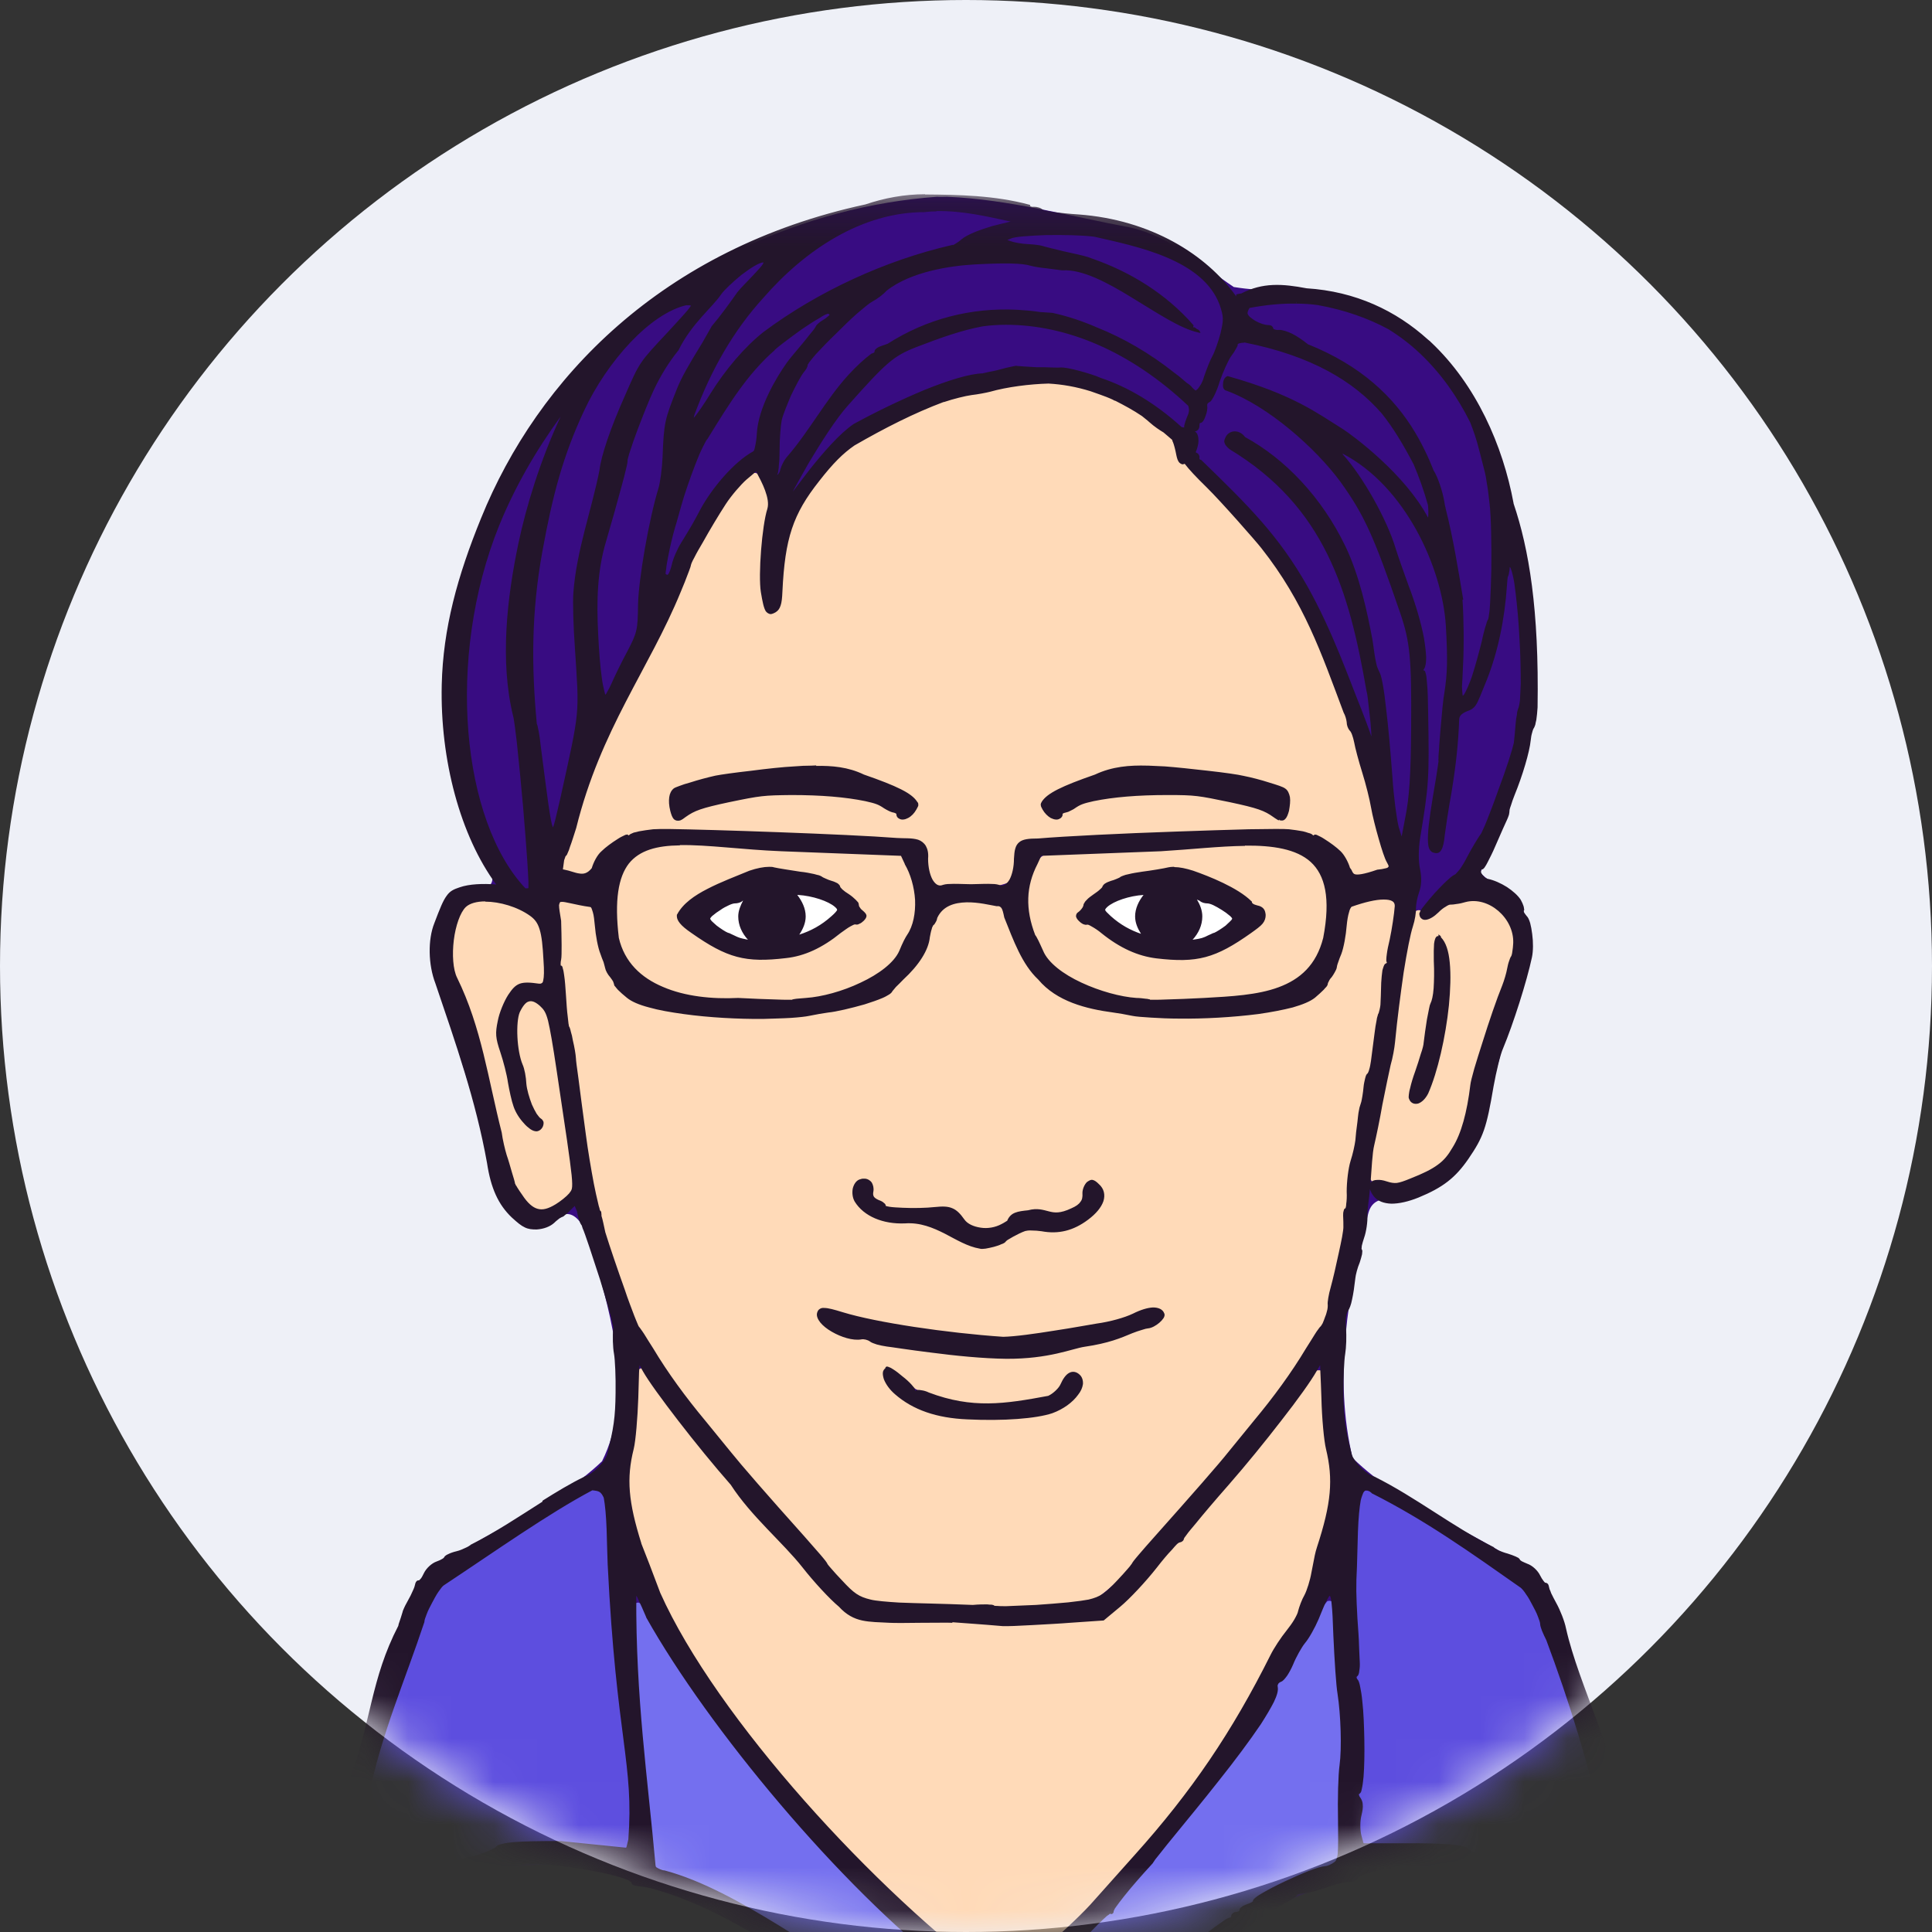 <svg xmlns="http://www.w3.org/2000/svg" xmlns:xlink="http://www.w3.org/1999/xlink" width="45" height="45" viewBox="0 0 45 45">
  <rect x="0" y="0" width="45" height="45" fill="#333333" stroke="none"/>
  <defs>
    <circle id="m-av-20-a" cx="22.5" cy="22.5" r="22.5"/>
    <polygon id="m-av-20-c" points="0 1.304 31.75 1.304 31.75 44.19 0 44.19"/>
  </defs>
  <g fill="none" fill-rule="evenodd">
    <mask id="m-av-20-b" fill="#fff">
      <use xlink:href="#m-av-20-a"/>
    </mask>
    <use fill="#EEF0F7" xlink:href="#m-av-20-a"/>
    <g mask="url(#m-av-20-b)">
      <g transform="translate(7 3)">
        <path fill="#380C82" d="M15.058,1.583 C14.98,1.583 14.902,1.589 14.826,1.583 C11.719,1.809 8.665,3.22 6.532,5.506 C3.992,8.35 2.468,12.619 3.938,16.322 C4.01,16.768 4.784,17.44 4.325,17.684 C3.463,17.477 3.082,18.452 3.088,19.154 C3.404,20.934 4.129,22.63 4.492,24.41 C4.6,25.065 5.171,25.815 5.921,25.423 C6.421,24.928 6.736,25.821 6.82,26.202 C7.26,27.738 7.772,29.524 7.023,31.035 C5.843,32.166 4.207,32.684 2.939,33.69 C1.993,35.042 1.759,36.756 1.266,38.298 C0.944,39.768 0.17,41.167 0.135,42.673 C0.54,42.839 0.981,42.274 1.349,42.114 C3.093,41.059 5.183,39.928 7.266,40.649 C10.04,41.237 12.135,43.357 14.814,44.172 C17.474,44.934 20.034,43.322 22.111,41.833 C22.927,41.143 23.98,40.922 24.944,40.565 C27.408,40.119 29.575,41.63 31.545,42.869 C31.826,42.142 31.326,41.374 31.177,40.666 C30.521,38.327 29.868,35.982 28.879,33.762 C27.516,32.702 25.749,32.178 24.504,30.958 C24.056,29.083 24.397,27.089 24.873,25.25 C25.04,24.655 25.772,25.118 26.146,24.762 C27.445,24.268 27.605,22.792 27.932,21.63 C28.117,20.524 29.004,19.387 28.492,18.261 C28.373,17.714 27.736,17.649 27.48,17.321 C28.367,15.529 29.034,13.506 28.682,11.5 C28.397,9 27.897,6.114 25.706,4.565 C24.606,3.637 23.064,3.899 21.737,3.685 C20.969,3.173 20.266,2.504 19.32,2.298 C17.915,2.036 16.498,1.643 15.058,1.583"/>
        <path fill="#FFDAB8" d="M13.659,28.946 C14.099,29.172 14.48,29.536 14.998,29.618 C15.795,29.858 16.694,29.803 17.468,29.524 C17.689,29.422 17.808,29.09 18.034,29.047 C18.32,29.315 17.855,29.618 17.647,29.755 C16.856,30.059 15.951,29.97 15.135,29.917 C14.581,29.821 13.712,29.583 13.659,28.946 M7.945,28.869 C7.914,28.869 7.885,28.899 7.855,28.905 C7.766,29.749 7.707,30.595 7.582,31.435 C7.641,32.721 8.207,33.929 8.784,35.054 C10.515,37.94 12.844,40.446 15.42,42.601 C15.724,42.773 15.998,43.214 16.379,43.16 C17.884,42.124 19.093,40.715 20.26,39.316 C21.308,38.071 22.099,36.643 22.892,35.226 C23.522,34.298 23.76,33.167 23.98,32.09 C24.094,31.029 23.92,29.952 23.772,28.922 C23.445,28.852 23.32,29.422 23.087,29.63 C21.737,31.398 20.29,33.102 18.712,34.673 C16.796,34.767 14.861,34.786 12.95,34.601 C12.361,34.292 11.998,33.673 11.529,33.221 C10.277,31.834 9.1,30.357 7.975,28.881 C7.969,28.869 7.957,28.869 7.945,28.869 M19.865,27.554 L19.885,27.554 C20.1,27.581 19.903,27.851 19.76,27.838 C17.546,28.744 15.033,28.655 12.772,28.066 C12.516,28.035 12.111,27.845 12.117,27.566 C13.874,27.881 15.664,28.387 17.468,28.09 C18.29,28.006 19.076,27.756 19.865,27.554 M13.141,24.547 C13.319,24.655 13.218,24.994 13.487,25.059 C14.052,25.352 14.754,25.036 15.301,25.339 C15.611,25.743 16.242,25.78 16.588,25.393 C17.1,25.118 17.903,25.53 18.265,24.946 C18.314,24.791 18.38,24.422 18.576,24.678 C18.771,25.268 18.005,25.583 17.534,25.577 C17.028,25.518 16.581,25.755 16.129,25.934 C15.355,26.071 14.754,25.327 13.974,25.422 C13.558,25.417 12.862,25.149 12.975,24.631 C13.008,24.578 13.075,24.533 13.141,24.547 M26.517,18.929 L26.527,18.941 C26.802,19.613 26.617,20.387 26.552,21.077 C26.427,21.583 26.427,22.232 26.021,22.607 C25.73,22.702 26.015,22.22 26.009,22.095 C26.314,21.065 26.492,20 26.517,18.929 M4.246,17.929 C3.557,17.976 3.42,18.845 3.484,19.398 C3.903,20.637 4.295,21.893 4.551,23.179 C4.778,23.881 4.796,24.846 5.54,25.227 C5.897,25.243 6.326,24.934 6.386,24.565 C6.277,23.285 6.081,22.005 5.819,20.75 C5.778,20.399 5.29,20.012 5.075,20.471 C4.903,21.053 5.093,21.696 5.183,22.286 C5.206,22.629 5.54,22.941 5.516,23.25 C4.862,23 4.962,22.155 4.76,21.602 C4.588,21.083 4.635,20.357 5.122,20.024 C5.374,19.994 5.77,19.988 5.743,19.631 C5.743,19.029 5.659,18.208 4.95,18.054 C4.725,17.989 4.485,17.923 4.246,17.929 M27.273,17.917 C26.849,17.886 26.521,18.208 26.171,18.333 C26.093,18.036 25.796,18.298 25.837,18.504 C25.493,20.238 25.319,22.005 24.927,23.732 C24.856,24.024 24.731,24.613 25.206,24.6 C25.808,24.672 26.409,24.334 26.802,23.904 C27.326,23.017 27.343,21.946 27.719,21 C27.909,20.25 28.295,19.512 28.301,18.732 C28.159,18.31 27.76,17.874 27.273,17.917 M25.194,17.874 C24.784,17.88 24.242,18.071 24.278,18.571 C24.213,19.328 23.861,20.285 22.992,20.399 C21.444,20.678 19.82,20.724 18.277,20.35 C17.385,20.16 16.802,19.363 16.551,18.53 C16.475,18.12 16.094,17.911 15.701,17.958 C15.273,17.899 14.826,18.071 14.695,18.511 C14.521,19.191 14.075,19.773 13.499,20.166 C11.865,20.762 10.081,20.69 8.385,20.434 C7.713,20.387 7.224,19.828 7.082,19.2 C6.908,18.845 7.039,18.327 6.712,18.065 C6.492,18.011 5.999,17.798 5.962,18.155 C6.028,20.322 6.439,22.458 6.771,24.59 C7.148,26.411 7.795,28.215 9.004,29.655 C10.249,31.202 11.504,32.756 12.909,34.155 C13.749,34.571 14.742,34.376 15.647,34.438 C16.581,34.386 17.558,34.542 18.468,34.286 C19.338,33.667 19.969,32.774 20.694,32 C21.874,30.595 23.148,29.214 23.969,27.56 C24.188,26.511 24.403,25.458 24.504,24.399 C24.766,22.673 25.171,20.952 25.378,19.226 C25.385,18.816 25.7,18.327 25.462,17.946 C25.391,17.88 25.284,17.874 25.194,17.874 M20.373,17.286 C21.081,17.405 21.765,17.743 22.314,18.202 C22.409,18.642 21.825,18.81 21.54,19.006 C20.594,19.494 19.433,19.279 18.623,18.636 C18.511,18.511 18.242,18.482 18.177,18.351 C18.581,17.518 19.533,17.346 20.373,17.286 M10.927,17.286 C11.701,17.333 12.557,17.524 13.004,18.226 C13.247,18.464 12.737,18.464 12.641,18.601 C11.707,19.398 10.23,19.512 9.247,18.732 C9.069,18.613 8.665,18.351 8.997,18.142 C9.528,17.684 10.242,17.387 10.927,17.286 M21.77,16.672 C20.29,16.715 18.802,16.715 17.331,16.905 C16.844,17.196 16.856,17.917 16.956,18.417 C17.106,19.148 17.612,19.773 18.32,20.024 C19.605,20.541 21.046,20.375 22.38,20.166 C23.248,20.059 23.951,19.304 23.945,18.423 C24.063,17.726 23.754,16.875 22.998,16.721 C22.593,16.649 22.177,16.678 21.77,16.672 M8.635,16.637 C7.975,16.613 7.314,17.125 7.326,17.827 C7.248,18.523 7.332,19.328 7.945,19.773 C8.862,20.44 10.075,20.315 11.141,20.34 C12.266,20.303 13.653,20.035 14.159,18.892 C14.511,18.274 14.38,17.499 14.058,16.905 C12.682,16.744 11.266,16.762 9.874,16.672 C9.462,16.655 9.052,16.631 8.635,16.637 M19.695,14.941 C20.754,14.988 21.861,15.029 22.849,15.453 C23.076,15.578 22.968,16.218 22.646,15.947 C21.612,15.422 20.385,15.453 19.248,15.488 C18.652,15.5 18.075,15.678 17.575,16.006 C17.421,15.91 17.165,15.697 17.474,15.589 C18.136,15.185 18.921,14.946 19.695,14.941 M11.986,14.935 C12.802,14.952 13.659,15.208 14.29,15.72 C14.314,16.053 13.874,16 13.718,15.816 C12.748,15.339 11.599,15.458 10.552,15.523 C9.921,15.566 9.319,15.785 8.741,16 C8.581,15.771 8.653,15.333 9.004,15.333 C9.968,15.066 10.98,14.952 11.986,14.935 M17.272,5.899 C15.588,5.993 13.884,6.542 12.557,7.589 C11.594,8.428 11.117,9.708 11.117,10.97 C11.123,11.238 10.808,11.232 10.843,10.97 C10.748,10.173 10.908,9.387 10.933,8.596 C10.927,8.328 10.707,7.828 10.386,8.084 C9.343,9.131 8.903,10.607 8.236,11.893 C7.474,13.434 6.658,14.958 6.212,16.631 C6.124,16.914 5.819,17.411 6.355,17.387 C6.777,17.553 6.892,17.012 7.164,16.834 C7.675,16.268 8.485,16.475 9.153,16.434 C10.914,16.475 12.7,16.453 14.439,16.678 C14.642,17 14.468,17.696 15.023,17.673 C15.539,17.643 16.129,17.755 16.594,17.506 C16.784,17.237 16.504,16.678 16.981,16.66 C19.099,16.44 21.237,16.44 23.367,16.482 C23.897,16.5 24.248,16.977 24.498,17.374 C24.772,17.405 25.243,17.446 25.368,17.143 C24.731,14.661 24.111,12.078 22.599,9.958 C21.974,9.041 21.063,8.369 20.45,7.453 C20.1,6.792 19.343,6.441 18.689,6.142 C18.236,5.97 17.755,5.886 17.272,5.899"/>
        <path fill="#FFF" d="M11.046,17.488 C10.058,17.488 9.254,17.857 9.254,18.315 C9.254,18.768 10.058,19.137 11.046,19.137 C12.033,19.137 12.832,18.768 12.832,18.315 C12.832,17.857 12.033,17.488 11.046,17.488 M20.183,17.488 C19.165,17.488 18.337,17.834 18.337,18.256 C18.337,18.684 19.165,19.03 20.183,19.03 C21.2,19.03 22.028,18.684 22.028,18.256 C22.028,17.834 21.2,17.488 20.183,17.488"/>
        <path fill="#5D4EDF" d="M24.784,31.708 C24.462,31.833 24.647,32.315 24.581,32.577 C24.593,35.012 24.599,37.458 24.683,39.886 C25.075,40.153 25.636,39.999 26.093,40.065 C27.575,39.993 28.868,40.863 30.148,41.482 C30.42,41.529 30.754,41.976 31.022,41.75 C31.063,41.226 30.701,40.738 30.611,40.226 C30.052,38.226 29.552,36.196 28.712,34.285 C28.188,33.554 27.307,33.179 26.599,32.648 C26.017,32.321 25.456,31.833 24.784,31.708 M6.844,31.667 C5.939,31.999 5.189,32.661 4.368,33.154 C3.831,33.589 3.045,33.869 2.873,34.606 C2.148,36.458 1.63,38.387 1.099,40.298 C0.993,40.767 0.712,41.22 0.694,41.697 C1.009,41.857 1.343,41.47 1.646,41.392 C2.664,40.857 3.725,40.38 4.808,40.024 C5.718,39.88 6.623,40.095 7.534,40.065 C7.897,39.874 7.7,39.339 7.735,39.01 C7.551,36.875 7.291,34.75 7.207,32.607 C7.135,32.327 7.266,31.696 6.844,31.667"/>
        <path fill="#746FEF" d="M7.867,34.327 C7.837,34.327 7.808,34.34 7.773,34.358 C7.712,35.839 7.898,37.351 8.016,38.839 C8.123,39.386 8.033,40.007 8.289,40.506 C8.754,40.845 9.367,40.904 9.85,41.226 C11.629,42.09 13.182,43.501 15.165,43.882 C15.415,43.946 15.992,43.929 15.861,43.536 C15.111,42.684 14.122,42.065 13.35,41.226 C11.29,39.179 9.426,36.904 7.957,34.381 C7.927,34.352 7.898,34.333 7.867,34.327 M23.974,34.286 C23.957,34.286 23.933,34.286 23.914,34.297 C23.462,34.809 23.248,35.505 22.837,36.066 C22.546,36.756 22.141,37.387 21.665,37.965 C20.653,39.226 19.689,40.541 18.581,41.721 C17.975,42.381 17.165,42.874 16.641,43.607 C16.57,43.982 17.135,43.952 17.367,43.886 C18.04,43.755 18.665,43.464 19.29,43.22 C19.468,43.101 19.677,43.114 19.843,42.94 C21.254,42.172 22.391,40.928 23.98,40.5 C24.391,40.263 24.117,39.595 24.23,39.185 C24.349,37.584 24.201,35.994 24.099,34.411 C24.088,34.346 24.033,34.292 23.974,34.286"/>
        <g transform="translate(0 .22)">
          <mask id="m-av-20-d" fill="#fff">
            <use xlink:href="#m-av-20-c"/>
          </mask>
          <path fill="#23152B" d="M7.82,33.947 C7.838,33.971 7.85,33.994 7.867,34.037 C7.914,34.131 7.975,34.268 8.051,34.447 L8.051,34.453 C9.503,37.036 12.563,40.714 15.088,42.661 L15.093,42.661 C15.189,42.721 15.42,42.911 15.599,43.084 C15.742,43.227 15.826,43.311 15.855,43.362 C15.867,43.393 15.873,43.411 15.873,43.429 C15.867,43.446 15.861,43.471 15.85,43.495 C15.813,43.548 15.778,43.577 15.719,43.608 C15.653,43.631 15.564,43.649 15.433,43.661 C15.433,43.661 15.408,43.655 15.379,43.655 C15.349,43.649 15.308,43.637 15.26,43.631 C15.164,43.608 15.039,43.577 14.913,43.548 C14.671,43.483 14.331,43.37 14.04,43.262 C13.897,43.202 13.765,43.149 13.665,43.102 C13.612,43.077 13.569,43.059 13.534,43.042 C13.503,43.024 13.481,43.006 13.474,42.994 L13.468,42.994 L13.462,42.989 C12.856,42.721 12.034,42.172 11.158,41.637 C10.277,41.095 9.337,40.572 8.475,40.345 L8.469,40.345 C8.426,40.345 8.332,40.304 8.272,40.263 C8.082,38.156 7.807,36.322 7.82,33.947 L7.82,33.947 Z M23.98,33.941 L23.975,33.947 C23.98,33.953 23.98,33.959 23.986,33.971 C23.998,34 24.01,34.06 24.016,34.137 C24.034,34.293 24.045,34.53 24.056,34.864 C24.082,35.452 24.123,36.06 24.153,36.226 C24.231,36.726 24.254,37.506 24.201,37.893 C24.17,38.107 24.153,38.684 24.165,39.18 C24.17,39.577 24.17,39.804 24.159,39.941 C24.153,40.012 24.141,40.054 24.129,40.083 C24.117,40.12 24.1,40.137 24.076,40.155 C24.016,40.202 23.916,40.245 23.873,40.245 C23.789,40.251 23.653,40.292 23.486,40.357 C23.314,40.423 23.117,40.513 22.927,40.601 C22.736,40.691 22.552,40.786 22.421,40.863 C22.349,40.905 22.296,40.935 22.255,40.97 C22.236,40.982 22.218,41.001 22.206,41.013 C22.195,41.025 22.183,41.036 22.183,41.06 L22.183,41.066 C22.177,41.072 22.165,41.077 22.151,41.089 C22.13,41.101 22.087,41.119 22.046,41.132 C22.005,41.15 21.956,41.167 21.927,41.191 C21.909,41.203 21.897,41.215 21.884,41.226 C21.88,41.238 21.868,41.257 21.868,41.275 C21.868,41.279 21.868,41.285 21.855,41.292 C21.843,41.304 21.825,41.31 21.802,41.31 C21.77,41.31 21.743,41.322 21.718,41.34 C21.694,41.357 21.677,41.381 21.677,41.41 C21.677,41.429 21.665,41.447 21.634,41.447 C21.624,41.447 21.618,41.453 21.605,41.458 C21.593,41.465 21.575,41.47 21.564,41.476 C21.534,41.494 21.493,41.525 21.45,41.554 C21.362,41.613 21.249,41.697 21.129,41.787 C20.784,42.06 20.588,42.215 20.457,42.303 C20.325,42.399 20.266,42.428 20.182,42.453 C20.045,42.5 19.891,42.59 19.766,42.674 C19.707,42.709 19.653,42.75 19.617,42.786 C19.599,42.803 19.588,42.821 19.576,42.834 C19.57,42.846 19.57,42.852 19.564,42.864 C19.564,42.875 19.564,42.887 19.576,42.899 C19.582,42.905 19.576,42.905 19.576,42.905 L19.57,42.905 C19.564,42.905 19.551,42.899 19.533,42.887 C19.522,42.881 19.51,42.864 19.504,42.846 C19.492,42.828 19.484,42.815 19.48,42.803 L19.469,42.793 C19.469,42.786 19.457,42.78 19.445,42.78 C19.426,42.78 19.414,42.793 19.414,42.799 C19.408,42.809 19.408,42.809 19.408,42.815 C19.404,42.828 19.404,42.84 19.404,42.858 C19.404,42.864 19.397,42.881 19.373,42.893 C19.355,42.905 19.32,42.917 19.283,42.917 C19.236,42.917 19.195,42.93 19.152,42.94 C19.111,42.953 19.076,42.971 19.052,42.994 C19.045,43 19.023,43.018 18.992,43.036 C18.957,43.055 18.914,43.077 18.861,43.102 C18.761,43.149 18.629,43.202 18.486,43.256 C18.195,43.37 17.855,43.483 17.612,43.548 C17.481,43.577 17.362,43.608 17.266,43.626 C17.218,43.637 17.177,43.643 17.147,43.649 C17.118,43.655 17.093,43.655 17.093,43.655 C16.956,43.643 16.866,43.626 16.807,43.602 C16.741,43.577 16.706,43.542 16.676,43.495 C16.665,43.465 16.653,43.446 16.653,43.429 C16.647,43.405 16.653,43.387 16.671,43.358 C16.7,43.305 16.778,43.221 16.921,43.084 C17.1,42.911 17.337,42.721 17.433,42.661 C17.624,42.549 18.005,42.191 18.581,41.596 C18.658,41.519 18.73,41.453 18.783,41.406 C18.814,41.388 18.837,41.369 18.849,41.357 C18.855,41.357 18.861,41.357 18.861,41.351 C18.867,41.357 18.873,41.363 18.879,41.363 C18.892,41.363 18.908,41.363 18.914,41.351 C18.939,41.334 18.939,41.316 18.939,41.292 C18.939,41.298 18.939,41.285 18.951,41.269 C18.957,41.25 18.974,41.22 18.998,41.191 C19.039,41.132 19.103,41.048 19.183,40.947 C19.343,40.745 19.576,40.476 19.855,40.173 L19.855,40.167 L19.861,40.161 C19.865,40.155 19.885,40.126 19.909,40.089 C19.938,40.054 19.975,40.007 20.022,39.948 C20.111,39.833 20.231,39.685 20.373,39.512 C20.659,39.161 21.028,38.715 21.389,38.256 C21.755,37.797 22.105,37.328 22.367,36.941 C22.492,36.745 22.599,36.566 22.671,36.423 C22.742,36.274 22.777,36.161 22.761,36.073 L22.761,36.066 C22.748,36.018 22.777,35.977 22.837,35.952 C22.885,35.935 22.927,35.882 22.98,35.81 C23.027,35.739 23.076,35.649 23.117,35.554 C23.189,35.375 23.32,35.143 23.397,35.049 C23.486,34.946 23.623,34.703 23.713,34.494 C23.785,34.316 23.844,34.172 23.891,34.078 C23.916,34.031 23.938,33.994 23.951,33.971 L23.98,33.941 Z M24.818,31.495 L24.825,31.495 C24.85,31.489 24.891,31.501 24.944,31.553 L24.95,31.553 L24.95,31.561 C26.212,32.197 27.26,32.947 28.421,33.762 C28.45,33.787 28.498,33.839 28.546,33.916 C28.6,33.988 28.647,34.078 28.694,34.168 C28.741,34.256 28.79,34.346 28.819,34.428 C28.85,34.506 28.873,34.572 28.873,34.608 C28.873,34.643 28.891,34.697 28.915,34.762 C28.944,34.834 28.981,34.911 29.016,34.981 C29.54,36.382 30.028,37.929 30.349,39.477 C30.373,39.567 30.415,39.727 30.439,39.827 C30.462,39.941 30.517,40.083 30.552,40.155 C30.564,40.185 30.611,40.298 30.665,40.447 C30.712,40.583 30.777,40.763 30.837,40.935 L30.832,40.935 L30.849,40.976 C30.908,41.167 30.968,41.34 31.004,41.47 C31.027,41.535 31.039,41.59 31.052,41.625 C31.052,41.637 31.052,41.644 31.058,41.65 L31.045,41.65 C31.027,41.644 30.992,41.625 30.951,41.607 C30.861,41.566 30.742,41.494 30.605,41.406 C30.546,41.363 30.486,41.334 30.439,41.304 C30.415,41.292 30.396,41.285 30.38,41.275 C30.361,41.269 30.355,41.263 30.331,41.263 L30.337,41.263 L30.331,41.263 C30.326,41.257 30.314,41.257 30.302,41.25 C30.277,41.238 30.249,41.22 30.206,41.197 C30.136,41.161 30.034,41.101 29.927,41.036 C29.718,40.911 29.444,40.769 29.313,40.72 C29.188,40.679 28.962,40.578 28.819,40.495 C28.741,40.453 28.671,40.411 28.617,40.382 C28.594,40.37 28.569,40.357 28.551,40.345 C28.54,40.345 28.534,40.339 28.528,40.339 C28.522,40.333 28.516,40.333 28.51,40.333 C28.51,40.333 28.498,40.327 28.481,40.322 C28.457,40.315 28.432,40.304 28.403,40.292 C28.344,40.268 28.266,40.233 28.182,40.202 C28.1,40.167 28.016,40.132 27.945,40.114 C27.909,40.101 27.879,40.089 27.85,40.083 C27.826,40.077 27.801,40.073 27.785,40.073 C27.766,40.073 27.719,40.066 27.664,40.048 C27.605,40.03 27.539,40.007 27.474,39.983 C27.408,39.952 27.344,39.929 27.295,39.899 C27.266,39.887 27.248,39.876 27.23,39.87 C27.213,39.858 27.201,39.845 27.201,39.845 C27.177,39.81 27.129,39.792 27.058,39.78 C26.986,39.762 26.898,39.751 26.773,39.739 C26.533,39.721 26.183,39.708 25.712,39.714 L24.76,39.714 L24.706,39.518 C24.677,39.393 24.677,39.19 24.713,39.055 C24.737,38.953 24.748,38.881 24.741,38.815 C24.741,38.756 24.719,38.703 24.688,38.655 C24.665,38.625 24.653,38.596 24.647,38.578 L24.647,38.572 C24.665,38.565 24.682,38.549 24.694,38.53 C24.706,38.512 24.713,38.483 24.719,38.447 C24.737,38.375 24.748,38.281 24.76,38.162 C24.778,37.929 24.784,37.619 24.778,37.298 C24.772,36.982 24.76,36.661 24.731,36.405 C24.719,36.274 24.7,36.161 24.682,36.073 C24.665,35.983 24.647,35.923 24.612,35.887 C24.588,35.864 24.581,35.845 24.581,35.839 C24.581,35.839 24.588,35.833 24.6,35.833 C24.623,35.821 24.629,35.804 24.641,35.786 C24.647,35.762 24.659,35.739 24.659,35.702 C24.671,35.643 24.677,35.565 24.671,35.483 C24.665,35.321 24.653,35.131 24.653,35.065 C24.653,34.989 24.635,34.727 24.617,34.477 C24.588,33.929 24.581,33.738 24.606,33.275 C24.612,33.077 24.623,32.709 24.629,32.453 C24.641,32.126 24.665,31.887 24.694,31.727 C24.713,31.649 24.737,31.589 24.754,31.548 C24.778,31.512 24.796,31.495 24.818,31.495 L24.818,31.495 Z M6.802,31.495 L6.826,31.495 C6.873,31.501 6.913,31.506 6.951,31.524 C6.992,31.542 7.027,31.589 7.058,31.655 L7.064,31.673 C7.093,31.833 7.117,32.073 7.129,32.399 C7.135,32.655 7.148,33.025 7.154,33.22 C7.254,35.25 7.408,36.417 7.522,37.298 C7.635,38.172 7.701,38.756 7.635,39.626 L7.588,39.817 L6.052,39.661 C5.575,39.661 5.225,39.667 4.987,39.685 C4.862,39.696 4.772,39.708 4.7,39.727 C4.627,39.745 4.581,39.757 4.557,39.792 C4.557,39.798 4.546,39.804 4.528,39.817 C4.51,39.821 4.492,39.833 4.463,39.852 C4.415,39.876 4.35,39.905 4.284,39.929 C4.219,39.952 4.153,39.977 4.094,39.995 C4.041,40.012 3.992,40.024 3.975,40.024 C3.957,40.024 3.938,40.024 3.909,40.03 C3.885,40.036 3.85,40.048 3.813,40.06 C3.742,40.083 3.66,40.114 3.576,40.149 C3.492,40.185 3.414,40.214 3.355,40.239 C3.326,40.251 3.301,40.263 3.283,40.268 L3.248,40.28 C3.242,40.28 3.242,40.28 3.23,40.286 C3.224,40.286 3.218,40.292 3.207,40.298 C3.189,40.304 3.17,40.315 3.141,40.327 C3.088,40.357 3.017,40.399 2.945,40.441 C2.796,40.524 2.57,40.632 2.451,40.673 C2.314,40.714 2.04,40.857 1.831,40.982 C1.724,41.048 1.624,41.107 1.552,41.15 C1.509,41.167 1.481,41.185 1.456,41.197 C1.444,41.203 1.433,41.209 1.427,41.209 C1.421,41.209 1.415,41.209 1.427,41.209 C1.415,41.209 1.409,41.209 1.403,41.215 C1.397,41.215 1.385,41.22 1.378,41.22 C1.362,41.232 1.343,41.238 1.319,41.25 C1.272,41.279 1.212,41.316 1.153,41.351 C1.016,41.441 0.897,41.513 0.807,41.554 C0.766,41.572 0.731,41.59 0.706,41.596 L0.7,41.601 C0.706,41.59 0.706,41.584 0.706,41.572 C0.719,41.535 0.731,41.482 0.754,41.417 C0.79,41.292 0.85,41.113 0.909,40.923 L0.927,40.882 L0.921,40.882 C0.981,40.708 1.046,40.53 1.093,40.393 C1.147,40.245 1.194,40.137 1.206,40.108 C1.243,40.03 1.296,39.887 1.319,39.78 C1.343,39.673 1.385,39.512 1.409,39.423 C1.433,39.333 1.468,39.137 1.493,38.989 C1.509,38.84 1.564,38.649 1.599,38.565 L1.599,38.559 C1.903,37.119 2.439,35.905 2.885,34.559 L2.885,34.553 C2.885,34.518 2.908,34.453 2.939,34.375 C2.968,34.293 3.017,34.203 3.064,34.113 C3.111,34.025 3.158,33.935 3.207,33.863 C3.26,33.787 3.301,33.732 3.332,33.709 C4.546,32.905 5.77,32.036 6.802,31.489 L6.802,31.495 Z M13.677,28.613 C13.665,28.607 13.647,28.607 13.634,28.62 L13.624,28.632 L13.624,28.644 C13.593,28.673 13.569,28.703 13.564,28.745 C13.558,28.792 13.569,28.845 13.587,28.905 C13.634,29.025 13.724,29.15 13.849,29.257 C14.265,29.619 14.814,29.81 15.533,29.84 C16.373,29.881 17.135,29.822 17.509,29.697 C17.772,29.601 17.986,29.441 18.111,29.267 C18.177,29.185 18.212,29.101 18.224,29.019 C18.23,28.935 18.206,28.851 18.146,28.798 C18.07,28.726 17.98,28.714 17.903,28.757 C17.825,28.798 17.759,28.894 17.7,29.025 C17.665,29.107 17.534,29.238 17.415,29.292 C16.397,29.482 15.647,29.596 14.636,29.215 C14.576,29.185 14.511,29.167 14.456,29.161 C14.433,29.154 14.402,29.154 14.386,29.154 C14.361,29.154 14.343,29.154 14.326,29.167 C14.314,29.173 14.32,29.173 14.314,29.173 C14.32,29.15 14.308,29.132 14.296,29.107 C14.277,29.084 14.255,29.06 14.23,29.029 C14.177,28.97 14.099,28.898 14.021,28.839 C13.945,28.773 13.868,28.714 13.802,28.673 C13.765,28.649 13.737,28.632 13.712,28.626 C13.7,28.62 13.689,28.613 13.677,28.613 L13.677,28.613 Z M23.748,28.578 C23.748,28.62 23.754,28.673 23.754,28.738 C23.76,28.894 23.772,29.107 23.778,29.34 C23.789,29.81 23.838,30.34 23.885,30.53 C24.056,31.239 24.01,31.792 23.675,32.816 C23.629,32.964 23.629,32.976 23.545,33.41 C23.516,33.584 23.439,33.828 23.385,33.929 C23.32,34.041 23.26,34.209 23.236,34.303 C23.23,34.346 23.195,34.418 23.148,34.5 C23.099,34.584 23.033,34.674 22.968,34.756 C22.832,34.924 22.665,35.18 22.593,35.327 C21.7,37.113 20.754,38.512 19.426,39.989 C19.039,40.423 18.617,40.894 18.486,41.042 C18.009,41.596 16.778,42.649 16.266,42.946 C13.389,40.845 9.683,36.792 8.379,33.881 C8.182,33.351 8.051,33.019 7.938,32.732 L7.938,32.726 C7.635,31.762 7.588,31.215 7.76,30.53 C7.807,30.34 7.85,29.81 7.867,29.34 C7.873,29.107 7.879,28.894 7.885,28.738 C7.891,28.673 7.891,28.62 7.897,28.578 C7.92,28.62 7.945,28.667 7.975,28.72 C8.1,28.941 8.415,29.375 8.796,29.869 C9.177,30.363 9.628,30.917 10.021,31.364 C10.498,32.101 11.236,32.709 11.695,33.292 C11.951,33.619 12.325,34.025 12.54,34.203 C12.713,34.393 12.891,34.483 13.081,34.524 C13.272,34.565 13.481,34.565 13.718,34.578 C13.808,34.584 14.13,34.584 14.451,34.578 C14.771,34.578 15.099,34.572 15.183,34.578 L15.183,34.565 C15.498,34.59 15.807,34.608 16.35,34.655 C16.457,34.661 16.737,34.649 17.052,34.631 C17.368,34.613 17.706,34.596 17.921,34.578 L18.707,34.524 L19.093,34.203 C19.308,34.025 19.689,33.619 19.945,33.292 C20.069,33.132 20.194,32.982 20.297,32.876 C20.344,32.822 20.385,32.773 20.415,32.745 C20.432,32.732 20.444,32.72 20.457,32.714 C20.469,32.709 20.475,32.703 20.469,32.709 C20.492,32.703 20.522,32.696 20.54,32.679 C20.557,32.667 20.575,32.644 20.575,32.62 C20.575,32.626 20.575,32.62 20.575,32.62 C20.581,32.613 20.581,32.607 20.588,32.595 C20.6,32.583 20.617,32.554 20.641,32.524 C20.682,32.464 20.754,32.382 20.844,32.274 C21.022,32.054 21.284,31.745 21.624,31.358 C22.015,30.911 22.462,30.363 22.843,29.869 C23.23,29.375 23.539,28.941 23.664,28.72 C23.695,28.667 23.725,28.613 23.748,28.578 L23.748,28.578 Z M19.855,27.233 C19.73,27.239 19.57,27.286 19.391,27.376 C19.195,27.471 18.849,27.567 18.546,27.608 C18.396,27.631 17.993,27.708 17.552,27.774 C17.112,27.845 16.641,27.911 16.367,27.917 C15.045,27.827 13.409,27.583 12.635,27.346 C12.421,27.28 12.29,27.245 12.201,27.245 C12.159,27.239 12.117,27.25 12.094,27.268 C12.063,27.286 12.045,27.315 12.034,27.352 C12.01,27.423 12.045,27.506 12.106,27.583 C12.17,27.661 12.26,27.733 12.373,27.798 C12.588,27.923 12.862,28.012 13.063,27.977 C13.118,27.964 13.212,27.989 13.26,28.024 C13.296,28.054 13.356,28.073 13.421,28.095 C13.493,28.114 13.575,28.132 13.653,28.143 C13.724,28.149 14.159,28.22 14.701,28.286 C15.242,28.357 15.897,28.423 16.437,28.429 C17.438,28.435 17.974,28.191 18.261,28.149 C18.826,28.066 19.103,27.946 19.373,27.833 C19.451,27.804 19.529,27.774 19.594,27.757 C19.664,27.733 19.719,27.721 19.736,27.721 C19.826,27.714 19.926,27.655 20.004,27.589 C20.045,27.554 20.076,27.518 20.1,27.483 C20.123,27.446 20.135,27.405 20.117,27.37 C20.082,27.274 19.98,27.233 19.855,27.233 L19.855,27.233 Z M13.093,24.233 L13.063,24.239 C13.052,24.245 13.04,24.245 13.022,24.251 C12.938,24.28 12.885,24.37 12.862,24.464 C12.844,24.566 12.856,24.679 12.909,24.769 C13.118,25.107 13.564,25.298 14.081,25.275 C14.433,25.25 14.73,25.375 15.004,25.513 C15.279,25.656 15.539,25.816 15.82,25.863 C15.855,25.875 15.903,25.869 15.957,25.863 C16.016,25.852 16.082,25.839 16.147,25.822 C16.207,25.804 16.272,25.787 16.319,25.762 C16.373,25.744 16.409,25.726 16.432,25.691 C16.432,25.691 16.457,25.666 16.485,25.651 C16.516,25.631 16.557,25.607 16.6,25.584 C16.688,25.535 16.796,25.482 16.879,25.453 C16.903,25.447 16.962,25.435 17.034,25.441 C17.106,25.441 17.183,25.447 17.26,25.458 C17.653,25.531 17.999,25.447 18.341,25.191 C18.533,25.048 18.652,24.9 18.701,24.757 C18.748,24.607 18.712,24.464 18.599,24.364 C18.54,24.304 18.498,24.274 18.451,24.263 C18.427,24.257 18.402,24.263 18.38,24.274 C18.355,24.286 18.337,24.298 18.314,24.315 C18.255,24.376 18.212,24.482 18.212,24.566 C18.218,24.661 18.206,24.726 18.165,24.773 C18.13,24.828 18.064,24.876 17.956,24.923 C17.694,25.048 17.558,25.029 17.427,24.994 C17.302,24.964 17.165,24.911 16.944,24.97 C16.825,24.982 16.725,24.994 16.647,25.025 C16.569,25.054 16.51,25.107 16.469,25.191 L16.463,25.209 C16.457,25.209 16.463,25.215 16.457,25.215 C16.426,25.232 16.385,25.263 16.325,25.292 C16.182,25.369 16.004,25.4 15.844,25.375 C15.675,25.351 15.533,25.285 15.463,25.185 C15.367,25.048 15.283,24.964 15.183,24.923 C15.076,24.876 14.957,24.876 14.777,24.894 C14.57,24.917 14.265,24.923 14.021,24.911 C13.897,24.905 13.79,24.9 13.718,24.888 C13.683,24.882 13.653,24.876 13.634,24.869 C13.63,24.869 13.63,24.863 13.63,24.863 C13.63,24.857 13.63,24.845 13.624,24.839 C13.618,24.822 13.605,24.81 13.587,24.798 C13.564,24.773 13.522,24.751 13.468,24.732 C13.403,24.703 13.374,24.679 13.356,24.655 C13.337,24.626 13.331,24.589 13.343,24.53 C13.356,24.453 13.337,24.382 13.308,24.329 C13.272,24.274 13.212,24.239 13.153,24.233 L13.093,24.233 Z M26.505,18.543 L26.505,18.584 L26.48,18.584 C26.451,18.596 26.439,18.619 26.427,18.649 C26.415,18.678 26.409,18.715 26.402,18.762 C26.396,18.852 26.392,18.981 26.396,19.161 C26.409,19.411 26.402,19.631 26.392,19.798 C26.38,19.97 26.349,20.095 26.32,20.149 C26.314,20.161 26.308,20.179 26.302,20.197 C26.296,20.22 26.29,20.251 26.284,20.28 C26.271,20.351 26.255,20.435 26.236,20.524 C26.206,20.708 26.177,20.923 26.159,21.072 C26.159,21.107 26.136,21.209 26.093,21.328 C26.058,21.447 26.011,21.596 25.961,21.738 C25.909,21.881 25.868,22.018 25.843,22.131 C25.825,22.191 25.82,22.238 25.814,22.281 C25.808,22.322 25.808,22.352 25.82,22.375 C25.837,22.424 25.868,22.459 25.909,22.477 C25.945,22.494 25.993,22.494 26.034,22.483 C26.117,22.453 26.201,22.375 26.265,22.25 C26.486,21.75 26.671,20.935 26.748,20.197 C26.783,19.833 26.796,19.483 26.767,19.196 C26.742,18.93 26.677,18.727 26.564,18.613 L26.564,18.608 C26.558,18.601 26.558,18.59 26.558,18.584 L26.505,18.543 Z M4.301,17.781 C4.635,17.781 5.052,17.9 5.349,18.113 C5.456,18.191 5.522,18.274 5.569,18.428 C5.618,18.584 5.641,18.809 5.659,19.149 C5.677,19.393 5.671,19.542 5.653,19.614 C5.647,19.655 5.634,19.673 5.618,19.679 C5.605,19.692 5.587,19.692 5.558,19.692 C5.343,19.661 5.212,19.655 5.106,19.692 C4.997,19.733 4.927,19.817 4.837,19.952 C4.737,20.108 4.627,20.376 4.594,20.56 C4.534,20.845 4.54,20.953 4.653,21.285 C4.725,21.5 4.807,21.816 4.831,21.994 C4.862,22.172 4.915,22.424 4.962,22.553 C5.008,22.69 5.1,22.834 5.2,22.94 C5.249,23 5.302,23.042 5.349,23.077 C5.403,23.114 5.45,23.131 5.499,23.131 C5.569,23.125 5.624,23.071 5.647,23.012 C5.659,22.977 5.665,22.946 5.659,22.911 C5.647,22.881 5.63,22.852 5.599,22.834 C5.575,22.821 5.54,22.78 5.499,22.721 C5.462,22.661 5.427,22.59 5.389,22.506 C5.325,22.34 5.272,22.156 5.26,22.025 C5.253,21.869 5.218,21.673 5.171,21.572 C5.106,21.417 5.063,21.167 5.052,20.935 C5.04,20.697 5.058,20.47 5.106,20.357 C5.177,20.208 5.249,20.124 5.313,20.108 C5.385,20.083 5.468,20.114 5.575,20.208 C5.665,20.292 5.712,20.351 5.765,20.554 C5.814,20.757 5.874,21.101 5.968,21.732 C6.177,23.12 6.277,23.798 6.314,24.149 C6.331,24.322 6.331,24.411 6.32,24.464 C6.308,24.519 6.284,24.536 6.255,24.578 C6.195,24.649 6.052,24.763 5.945,24.828 C5.77,24.935 5.641,24.97 5.522,24.935 C5.409,24.905 5.29,24.804 5.165,24.613 C5.118,24.548 5.075,24.482 5.046,24.435 C5.034,24.411 5.022,24.393 5.008,24.376 C5.008,24.37 5.004,24.364 5.004,24.357 C4.997,24.357 4.997,24.351 4.997,24.351 C4.993,24.315 4.962,24.208 4.921,24.077 C4.885,23.952 4.844,23.804 4.802,23.685 C4.76,23.548 4.706,23.315 4.688,23.172 L4.688,23.167 C4.367,21.912 4.219,20.72 3.647,19.554 C3.551,19.362 3.529,19.012 3.57,18.678 C3.611,18.346 3.719,18.031 3.85,17.906 C3.938,17.822 4.105,17.775 4.301,17.775 L4.301,17.781 Z M10.308,17.756 C10.249,17.869 10.195,17.994 10.195,18.125 C10.195,18.334 10.284,18.518 10.421,18.668 C10.337,18.649 10.249,18.637 10.171,18.601 C10.124,18.578 10.07,18.553 10.034,18.537 C9.999,18.518 9.968,18.506 9.956,18.506 C9.897,18.483 9.79,18.412 9.694,18.34 C9.647,18.297 9.605,18.262 9.575,18.232 C9.564,18.215 9.552,18.203 9.546,18.191 C9.54,18.178 9.54,18.172 9.54,18.178 C9.54,18.185 9.54,18.172 9.552,18.156 C9.564,18.143 9.58,18.119 9.605,18.102 C9.653,18.06 9.712,18.018 9.778,17.977 C9.843,17.929 9.915,17.893 9.98,17.863 C10.04,17.834 10.093,17.822 10.111,17.822 C10.177,17.822 10.255,17.804 10.296,17.762 C10.302,17.762 10.308,17.756 10.308,17.756 L10.308,17.756 Z M20.879,17.732 C20.903,17.744 20.932,17.756 20.944,17.762 C20.987,17.804 21.063,17.822 21.122,17.822 C21.147,17.822 21.2,17.834 21.26,17.863 C21.319,17.893 21.389,17.929 21.462,17.977 C21.528,18.018 21.587,18.06 21.634,18.102 C21.659,18.119 21.677,18.143 21.689,18.156 C21.7,18.168 21.7,18.185 21.7,18.178 C21.7,18.172 21.7,18.185 21.694,18.191 C21.689,18.203 21.677,18.215 21.659,18.232 C21.634,18.262 21.587,18.297 21.546,18.34 C21.45,18.412 21.337,18.483 21.284,18.506 C21.272,18.506 21.243,18.518 21.206,18.537 C21.165,18.553 21.118,18.578 21.069,18.601 C20.975,18.643 20.873,18.655 20.778,18.668 C20.915,18.518 21.004,18.334 21.004,18.125 C21.004,17.982 20.95,17.851 20.879,17.732 L20.879,17.732 Z M25.225,17.732 L25.231,17.732 C25.319,17.732 25.385,17.744 25.427,17.769 C25.468,17.791 25.487,17.828 25.487,17.881 C25.474,18.066 25.421,18.418 25.368,18.668 C25.337,18.794 25.313,18.911 25.302,19 C25.296,19.049 25.29,19.09 25.29,19.12 L25.29,19.161 C25.29,19.167 25.29,19.18 25.302,19.19 L25.302,19.202 C25.296,19.209 25.29,19.221 25.278,19.221 C25.249,19.233 25.243,19.256 25.231,19.28 C25.218,19.311 25.212,19.34 25.199,19.381 C25.188,19.458 25.177,19.561 25.171,19.667 C25.165,19.882 25.159,20.114 25.153,20.185 C25.147,20.251 25.122,20.345 25.112,20.376 C25.1,20.393 25.093,20.411 25.087,20.441 C25.075,20.47 25.069,20.505 25.063,20.548 C25.046,20.632 25.028,20.738 25.016,20.845 C24.987,21.06 24.95,21.351 24.932,21.494 C24.921,21.566 24.909,21.637 24.891,21.691 C24.885,21.715 24.879,21.738 24.868,21.756 L24.856,21.781 C24.837,21.791 24.831,21.804 24.818,21.828 C24.813,21.846 24.802,21.869 24.796,21.9 C24.784,21.953 24.766,22.025 24.76,22.096 C24.748,22.238 24.719,22.399 24.706,22.447 C24.688,22.5 24.671,22.559 24.665,22.578 C24.659,22.602 24.653,22.643 24.641,22.703 C24.635,22.762 24.623,22.834 24.617,22.911 C24.594,23.071 24.575,23.245 24.569,23.34 C24.557,23.44 24.51,23.661 24.457,23.821 C24.403,23.995 24.367,24.31 24.367,24.536 C24.373,24.649 24.367,24.751 24.356,24.822 C24.356,24.857 24.35,24.888 24.344,24.905 C24.344,24.917 24.338,24.923 24.338,24.923 C24.338,24.923 24.344,24.923 24.35,24.917 C24.332,24.923 24.319,24.929 24.313,24.941 C24.301,24.953 24.301,24.97 24.297,24.982 C24.284,25.019 24.284,25.054 24.284,25.095 C24.29,25.179 24.29,25.304 24.29,25.369 C24.29,25.406 24.278,25.482 24.26,25.59 C24.242,25.691 24.213,25.822 24.182,25.965 C24.123,26.244 24.051,26.559 23.992,26.774 C23.969,26.852 23.951,26.934 23.938,27.012 C23.926,27.084 23.92,27.137 23.926,27.18 C23.926,27.196 23.926,27.239 23.916,27.286 C23.903,27.333 23.891,27.393 23.867,27.446 C23.85,27.501 23.826,27.554 23.807,27.602 C23.785,27.643 23.76,27.679 23.748,27.685 C23.742,27.692 23.736,27.696 23.73,27.708 C23.725,27.714 23.713,27.727 23.707,27.739 C23.682,27.768 23.66,27.804 23.629,27.852 C23.576,27.941 23.498,28.06 23.42,28.185 C23.082,28.751 22.658,29.328 22.212,29.863 C22.021,30.096 21.759,30.418 21.624,30.584 C21.374,30.899 20.772,31.583 19.897,32.566 C19.754,32.726 19.617,32.882 19.522,32.994 C19.474,33.048 19.439,33.095 19.408,33.132 C19.397,33.15 19.385,33.161 19.379,33.173 C19.373,33.179 19.373,33.185 19.367,33.191 L19.367,33.197 L19.361,33.203 L19.355,33.209 C19.355,33.215 19.349,33.22 19.338,33.232 C19.326,33.257 19.295,33.285 19.266,33.322 C19.207,33.394 19.117,33.488 19.023,33.59 C18.742,33.893 18.629,33.971 18.355,34.037 C18.277,34.053 18.099,34.078 17.88,34.102 C17.653,34.125 17.385,34.143 17.129,34.162 C16.866,34.172 16.617,34.185 16.437,34.191 C16.344,34.191 16.272,34.191 16.219,34.185 C16.194,34.185 16.17,34.185 16.159,34.178 L16.153,34.178 C16.153,34.172 16.147,34.172 16.147,34.168 C16.141,34.168 16.135,34.168 16.129,34.162 C16.123,34.162 16.111,34.162 16.1,34.156 C16.069,34.156 16.041,34.156 15.992,34.149 C15.909,34.149 15.789,34.149 15.66,34.162 C14.908,34.131 14.367,34.125 13.945,34.107 C13.659,34.09 13.385,34.066 13.278,34.037 C13.004,33.971 12.891,33.893 12.612,33.59 C12.516,33.488 12.426,33.394 12.367,33.322 C12.338,33.285 12.307,33.257 12.29,33.232 C12.284,33.22 12.278,33.215 12.272,33.209 L12.272,33.203 C12.272,33.197 12.272,33.197 12.266,33.197 L12.266,33.191 C12.26,33.185 12.26,33.179 12.254,33.173 C12.246,33.161 12.236,33.15 12.225,33.132 C12.194,33.095 12.159,33.048 12.111,32.994 C12.01,32.882 11.879,32.726 11.736,32.566 C10.861,31.589 10.261,30.899 10.009,30.584 C9.874,30.418 9.612,30.096 9.421,29.863 C8.975,29.328 8.551,28.751 8.213,28.185 C8.135,28.06 8.056,27.941 8.004,27.852 C7.975,27.804 7.945,27.768 7.926,27.739 C7.92,27.727 7.909,27.714 7.903,27.708 C7.897,27.696 7.891,27.692 7.885,27.685 C7.891,27.692 7.879,27.679 7.873,27.667 C7.867,27.655 7.861,27.637 7.85,27.614 C7.832,27.567 7.801,27.501 7.772,27.423 C7.713,27.262 7.629,27.055 7.551,26.815 C7.385,26.352 7.201,25.81 7.099,25.482 C7.064,25.322 7.039,25.191 7.01,25.101 L7.01,25.095 C7.01,25.072 7.01,25.054 7.004,25.019 L7.004,24.994 L6.986,24.994 L6.986,24.988 C6.98,24.982 6.968,24.959 6.963,24.923 C6.951,24.888 6.939,24.845 6.927,24.786 C6.898,24.673 6.867,24.524 6.832,24.351 C6.767,24.007 6.695,23.583 6.646,23.209 C6.564,22.614 6.511,22.191 6.474,21.906 C6.433,21.619 6.415,21.47 6.415,21.435 C6.409,21.334 6.38,21.167 6.343,21.013 C6.331,20.935 6.314,20.863 6.296,20.81 C6.29,20.78 6.284,20.757 6.277,20.738 C6.271,20.714 6.265,20.703 6.255,20.691 C6.261,20.697 6.255,20.685 6.249,20.673 C6.249,20.661 6.249,20.649 6.242,20.626 C6.236,20.583 6.23,20.53 6.224,20.464 C6.206,20.333 6.195,20.155 6.183,19.97 C6.171,19.786 6.159,19.614 6.14,19.495 C6.13,19.428 6.124,19.381 6.111,19.346 C6.105,19.327 6.105,19.311 6.099,19.298 C6.093,19.292 6.093,19.286 6.087,19.28 C6.081,19.274 6.07,19.268 6.058,19.268 L6.064,19.274 C6.064,19.268 6.058,19.262 6.058,19.245 C6.058,19.221 6.058,19.18 6.07,19.131 C6.081,19.077 6.081,18.953 6.081,18.794 C6.081,18.625 6.075,18.428 6.07,18.227 C6.04,18.047 6.021,17.935 6.021,17.863 C6.028,17.834 6.034,17.81 6.04,17.804 C6.046,17.791 6.052,17.787 6.075,17.787 C6.111,17.781 6.189,17.797 6.302,17.822 C6.415,17.846 6.564,17.881 6.748,17.906 C6.754,17.906 6.767,17.912 6.777,17.935 C6.783,17.953 6.796,17.982 6.808,18.025 C6.832,18.102 6.843,18.215 6.855,18.34 C6.873,18.565 6.927,18.857 6.986,19 C7.01,19.065 7.033,19.137 7.058,19.19 C7.076,19.25 7.088,19.305 7.093,19.321 C7.105,19.387 7.154,19.477 7.213,19.542 C7.236,19.571 7.26,19.608 7.279,19.637 C7.289,19.667 7.301,19.696 7.301,19.702 C7.301,19.714 7.308,19.721 7.308,19.733 C7.314,19.739 7.32,19.751 7.332,19.762 C7.344,19.78 7.367,19.804 7.391,19.833 C7.445,19.887 7.516,19.952 7.599,20.018 C7.707,20.108 7.885,20.185 8.117,20.245 C8.344,20.31 8.617,20.357 8.921,20.399 C9.516,20.482 10.2,20.517 10.767,20.513 C10.986,20.505 11.224,20.501 11.42,20.489 C11.617,20.476 11.772,20.458 11.85,20.441 C11.992,20.411 12.194,20.376 12.29,20.364 C12.481,20.345 12.825,20.263 13.141,20.173 C13.296,20.124 13.444,20.073 13.558,20.024 C13.618,19.999 13.665,19.97 13.706,19.946 C13.743,19.923 13.77,19.899 13.784,19.87 C13.784,19.87 13.796,19.852 13.814,19.833 C13.825,19.817 13.843,19.798 13.868,19.768 C13.915,19.721 13.98,19.661 14.04,19.596 C14.402,19.262 14.629,18.911 14.658,18.608 C14.671,18.543 14.683,18.471 14.701,18.422 C14.707,18.393 14.712,18.375 14.724,18.358 C14.73,18.34 14.736,18.334 14.736,18.334 C14.761,18.316 14.777,18.293 14.796,18.256 C14.814,18.227 14.826,18.191 14.832,18.156 C14.962,17.881 15.23,17.804 15.51,17.797 C15.789,17.791 16.069,17.863 16.213,17.887 L16.219,17.887 C16.272,17.881 16.295,17.893 16.325,17.929 C16.35,17.965 16.367,18.031 16.391,18.149 C16.606,18.684 16.802,19.239 17.183,19.596 C17.612,20.108 18.302,20.28 18.933,20.364 C19.033,20.376 19.23,20.411 19.373,20.441 C19.451,20.458 19.611,20.47 19.807,20.482 C20.004,20.495 20.236,20.505 20.463,20.505 C21.022,20.513 21.706,20.476 22.308,20.399 C22.605,20.357 22.879,20.304 23.111,20.245 C23.338,20.179 23.516,20.108 23.629,20.018 C23.707,19.952 23.778,19.887 23.832,19.833 C23.855,19.804 23.879,19.78 23.897,19.762 C23.903,19.751 23.909,19.739 23.916,19.733 C23.92,19.721 23.926,19.714 23.926,19.696 C23.926,19.696 23.932,19.667 23.951,19.637 C23.963,19.608 23.986,19.571 24.016,19.542 C24.041,19.506 24.069,19.465 24.088,19.428 C24.111,19.387 24.129,19.352 24.135,19.321 C24.135,19.305 24.147,19.25 24.17,19.19 C24.188,19.137 24.213,19.065 24.242,19 C24.297,18.857 24.35,18.565 24.367,18.34 C24.379,18.215 24.397,18.107 24.421,18.031 C24.437,17.953 24.469,17.912 24.481,17.9 C24.79,17.791 25.046,17.732 25.225,17.732 L25.225,17.732 Z M19.635,17.625 C19.522,17.769 19.439,17.941 19.439,18.125 C19.439,18.274 19.498,18.405 19.576,18.53 C19.332,18.447 19.099,18.322 18.873,18.119 C18.789,18.041 18.748,18 18.742,17.977 C18.742,17.965 18.742,17.965 18.748,17.953 C18.754,17.941 18.767,17.929 18.789,17.906 C18.939,17.769 19.308,17.644 19.635,17.625 L19.635,17.625 Z M11.57,17.625 L11.588,17.625 C11.92,17.644 12.297,17.769 12.45,17.906 C12.475,17.929 12.487,17.941 12.492,17.953 C12.498,17.965 12.498,17.971 12.498,17.977 C12.487,18 12.45,18.047 12.367,18.119 C12.129,18.334 11.879,18.465 11.617,18.549 C11.701,18.422 11.766,18.281 11.766,18.125 C11.766,17.941 11.682,17.769 11.57,17.625 L11.57,17.625 Z M10.914,16.97 C10.789,16.97 10.629,17.001 10.456,17.06 C10.14,17.191 9.79,17.322 9.481,17.482 C9.177,17.637 8.909,17.822 8.772,18.078 L8.766,18.084 L8.766,18.09 C8.76,18.162 8.784,18.22 8.837,18.285 C8.891,18.352 8.975,18.422 9.106,18.512 C9.939,19.096 10.361,19.209 11.308,19.096 C11.742,19.049 12.153,18.857 12.581,18.512 C12.665,18.453 12.741,18.393 12.807,18.358 C12.837,18.34 12.868,18.328 12.891,18.316 C12.909,18.309 12.927,18.316 12.915,18.309 C12.95,18.322 12.987,18.316 13.016,18.297 C13.052,18.285 13.087,18.256 13.118,18.227 C13.159,18.185 13.183,18.149 13.183,18.107 C13.177,18.084 13.171,18.066 13.153,18.047 C13.141,18.031 13.122,18.012 13.1,17.994 C13.069,17.971 13.046,17.947 13.028,17.916 C13.008,17.893 13.004,17.869 13.004,17.857 C13.004,17.834 12.997,17.816 12.987,17.797 C12.969,17.781 12.956,17.762 12.932,17.738 C12.891,17.697 12.837,17.651 12.772,17.607 C12.713,17.572 12.659,17.531 12.617,17.494 C12.6,17.476 12.588,17.458 12.575,17.447 C12.569,17.435 12.569,17.429 12.569,17.435 C12.569,17.417 12.557,17.4 12.546,17.388 C12.534,17.375 12.522,17.363 12.504,17.351 C12.469,17.334 12.421,17.31 12.373,17.298 C12.325,17.285 12.272,17.263 12.231,17.244 C12.188,17.226 12.153,17.209 12.141,17.197 C12.123,17.185 12.106,17.179 12.076,17.167 C12.045,17.161 12.004,17.15 11.963,17.138 C11.873,17.119 11.76,17.095 11.641,17.084 C11.414,17.048 11.135,17.007 11.027,16.982 C10.998,16.97 10.957,16.97 10.914,16.97 L10.914,16.97 Z M20.325,16.97 C20.284,16.97 20.246,16.976 20.213,16.982 C20.111,17.007 19.832,17.054 19.599,17.084 C19.484,17.101 19.373,17.119 19.283,17.142 C19.236,17.15 19.201,17.161 19.17,17.173 C19.141,17.185 19.117,17.191 19.099,17.203 C19.088,17.215 19.058,17.232 19.01,17.25 C18.968,17.269 18.921,17.285 18.873,17.298 C18.82,17.316 18.777,17.334 18.742,17.357 C18.722,17.369 18.712,17.375 18.701,17.394 C18.689,17.406 18.677,17.417 18.677,17.441 C18.677,17.429 18.677,17.441 18.665,17.453 C18.658,17.465 18.642,17.476 18.623,17.494 C18.587,17.531 18.527,17.572 18.468,17.613 C18.409,17.656 18.349,17.697 18.314,17.738 C18.29,17.762 18.271,17.781 18.261,17.804 C18.249,17.822 18.236,17.839 18.236,17.863 C18.236,17.869 18.23,17.893 18.212,17.922 C18.195,17.947 18.171,17.977 18.146,18 C18.124,18.018 18.105,18.031 18.087,18.047 C18.075,18.066 18.064,18.084 18.064,18.107 C18.058,18.131 18.07,18.149 18.081,18.172 C18.093,18.191 18.105,18.209 18.13,18.232 C18.159,18.262 18.189,18.285 18.224,18.303 C18.261,18.316 18.29,18.328 18.326,18.316 C18.32,18.316 18.331,18.316 18.355,18.322 C18.373,18.328 18.402,18.346 18.433,18.363 C18.498,18.399 18.581,18.453 18.658,18.518 C19.088,18.864 19.504,19.049 19.932,19.102 C20.885,19.215 21.308,19.102 22.14,18.512 C22.265,18.422 22.355,18.358 22.409,18.293 C22.462,18.227 22.48,18.162 22.48,18.09 C22.474,18.031 22.462,17.977 22.427,17.941 C22.396,17.906 22.349,17.881 22.284,17.869 C22.242,17.857 22.206,17.846 22.183,17.828 C22.159,17.81 22.159,17.797 22.159,17.791 L22.159,17.781 L22.146,17.769 C21.825,17.453 21.165,17.191 20.79,17.06 C20.623,17.007 20.475,16.976 20.35,16.976 L20.35,16.97 L20.325,16.97 Z M21.999,16.476 C22.646,16.47 23.195,16.554 23.529,16.857 C23.861,17.161 23.998,17.697 23.82,18.625 C23.66,19.256 23.283,19.589 22.783,19.774 C22.29,19.958 21.671,19.989 21.046,20.024 C20.706,20.042 20.397,20.054 20.165,20.06 C20.051,20.066 19.957,20.066 19.891,20.066 L19.82,20.066 L19.795,20.066 L19.801,20.066 L19.801,20.073 C19.795,20.066 19.789,20.06 19.785,20.06 C19.778,20.054 19.766,20.054 19.76,20.054 C19.736,20.048 19.713,20.042 19.682,20.042 C19.629,20.036 19.551,20.024 19.469,20.024 C19.099,19.999 18.611,19.864 18.189,19.667 C17.765,19.471 17.409,19.202 17.296,18.924 C17.26,18.84 17.218,18.756 17.188,18.69 C17.153,18.625 17.135,18.584 17.112,18.559 C16.879,17.953 16.897,17.423 17.165,16.905 L17.253,16.714 L20.041,16.607 C20.725,16.566 21.403,16.489 21.999,16.482 L21.999,16.476 Z M8.837,16.464 C9.481,16.453 10.29,16.571 11.201,16.607 L13.986,16.714 L14.075,16.905 L14.075,16.911 C14.206,17.132 14.296,17.441 14.314,17.744 C14.326,18.047 14.271,18.346 14.13,18.553 C14.111,18.578 14.087,18.625 14.052,18.69 C14.021,18.756 13.98,18.84 13.945,18.93 C13.825,19.202 13.468,19.471 13.046,19.667 C12.623,19.87 12.141,19.999 11.772,20.024 C11.689,20.03 11.611,20.036 11.557,20.042 C11.529,20.048 11.498,20.048 11.48,20.054 C11.474,20.054 11.463,20.06 11.457,20.06 C11.451,20.06 11.445,20.066 11.433,20.073 L11.439,20.066 L11.445,20.066 L11.426,20.066 L11.349,20.066 C11.283,20.066 11.189,20.066 11.076,20.06 C10.843,20.054 10.533,20.042 10.195,20.024 L10.189,20.024 C9.587,20.054 8.956,19.989 8.444,19.768 C7.932,19.554 7.545,19.19 7.414,18.625 C7.308,17.744 7.404,17.209 7.647,16.894 C7.897,16.583 8.301,16.476 8.837,16.47 L8.837,16.464 Z M19.719,14.613 C19.314,14.602 18.908,14.631 18.505,14.821 C17.73,15.09 17.391,15.256 17.266,15.452 L17.247,15.489 C17.243,15.506 17.237,15.518 17.243,15.536 C17.243,15.565 17.26,15.589 17.284,15.637 C17.331,15.721 17.403,15.792 17.474,15.833 C17.552,15.87 17.628,15.887 17.689,15.845 C17.706,15.839 17.718,15.821 17.73,15.81 C17.743,15.792 17.749,15.78 17.749,15.756 C17.749,15.739 17.749,15.739 17.759,15.727 C17.772,15.721 17.802,15.708 17.837,15.702 C17.868,15.696 17.897,15.685 17.927,15.667 C17.961,15.649 18.005,15.631 18.034,15.608 C18.165,15.518 18.23,15.495 18.474,15.44 C18.933,15.346 19.498,15.298 20.194,15.298 C20.844,15.298 20.903,15.311 21.647,15.465 C22.29,15.602 22.451,15.661 22.658,15.81 C22.683,15.827 22.707,15.845 22.73,15.858 C22.748,15.87 22.767,15.882 22.777,15.887 C22.783,15.887 22.783,15.882 22.789,15.882 L22.796,15.858 L22.796,15.882 C22.843,15.899 22.898,15.899 22.933,15.858 C22.974,15.821 22.998,15.756 23.023,15.667 C23.045,15.542 23.058,15.436 23.045,15.346 C23.027,15.262 22.998,15.19 22.939,15.149 C22.908,15.125 22.867,15.108 22.802,15.084 C22.736,15.059 22.652,15.036 22.558,15.006 C22.373,14.946 22.146,14.887 21.968,14.852 C21.843,14.821 21.509,14.774 21.141,14.733 C20.772,14.69 20.373,14.649 20.135,14.631 L19.742,14.613 L19.719,14.613 Z M12.01,14.608 L11.909,14.613 C11.772,14.613 11.635,14.619 11.498,14.631 C11.254,14.643 10.861,14.684 10.492,14.733 C10.124,14.774 9.79,14.821 9.665,14.846 C9.481,14.887 9.26,14.946 9.075,15.006 C8.981,15.03 8.897,15.059 8.831,15.084 C8.766,15.108 8.719,15.125 8.694,15.143 C8.635,15.19 8.6,15.262 8.588,15.346 C8.575,15.436 8.581,15.542 8.612,15.667 C8.635,15.756 8.659,15.821 8.694,15.858 C8.737,15.899 8.796,15.905 8.85,15.887 C8.866,15.882 8.879,15.87 8.903,15.858 C8.921,15.845 8.944,15.827 8.969,15.81 C9.177,15.661 9.337,15.602 9.98,15.465 C10.722,15.311 10.789,15.305 11.433,15.298 C12.129,15.298 12.694,15.346 13.153,15.44 C13.397,15.495 13.462,15.518 13.593,15.608 C13.63,15.631 13.665,15.649 13.7,15.667 C13.737,15.685 13.765,15.696 13.79,15.702 C13.831,15.708 13.855,15.721 13.868,15.727 C13.88,15.739 13.88,15.745 13.88,15.756 C13.88,15.78 13.89,15.792 13.897,15.81 C13.909,15.821 13.921,15.839 13.939,15.845 C13.999,15.887 14.081,15.87 14.151,15.833 C14.23,15.792 14.296,15.721 14.343,15.637 C14.367,15.589 14.386,15.565 14.39,15.536 C14.39,15.518 14.386,15.506 14.386,15.489 C14.38,15.477 14.373,15.465 14.361,15.452 C14.236,15.256 13.897,15.09 13.122,14.821 C12.754,14.643 12.379,14.613 12.004,14.619 L12.016,14.608 L12.01,14.608 Z M24.272,7.346 C25.73,8.101 26.593,10 26.677,11.358 C26.722,12.161 26.712,12.464 26.642,12.917 C26.617,13.036 26.582,13.41 26.552,13.769 C26.54,13.947 26.521,14.119 26.517,14.25 C26.511,14.316 26.505,14.369 26.505,14.41 L26.505,14.465 C26.505,14.477 26.498,14.477 26.505,14.494 L26.505,14.5 L26.505,14.524 C26.498,14.549 26.498,14.578 26.492,14.613 C26.48,14.684 26.468,14.78 26.451,14.881 C26.337,15.548 26.271,15.964 26.261,16.226 C26.255,16.357 26.261,16.447 26.277,16.513 C26.296,16.578 26.331,16.62 26.38,16.638 C26.415,16.649 26.451,16.655 26.486,16.649 C26.521,16.638 26.552,16.613 26.57,16.578 C26.611,16.513 26.636,16.399 26.652,16.226 C26.671,16.077 26.736,15.631 26.808,15.239 C26.914,14.596 26.968,14.072 26.986,13.56 C26.986,13.506 26.998,13.47 27.023,13.441 C27.052,13.406 27.093,13.381 27.158,13.351 C27.26,13.316 27.32,13.285 27.379,13.197 C27.439,13.101 27.498,12.941 27.629,12.62 C27.891,11.958 28.045,11.215 28.1,10.418 C28.106,10.369 28.106,10.316 28.111,10.281 C28.111,10.262 28.117,10.244 28.117,10.232 L28.117,10.22 C28.129,10.209 28.129,10.197 28.135,10.178 C28.141,10.168 28.147,10.143 28.147,10.125 C28.159,10.084 28.165,10.037 28.165,9.988 C28.17,9.994 28.176,9.994 28.182,10.006 C28.194,10.031 28.219,10.102 28.242,10.209 C28.266,10.309 28.284,10.441 28.301,10.59 C28.338,10.893 28.373,11.268 28.391,11.649 C28.415,12.03 28.421,12.405 28.421,12.708 C28.415,12.857 28.409,12.988 28.403,13.089 C28.391,13.191 28.373,13.263 28.361,13.285 C28.356,13.298 28.35,13.316 28.344,13.34 C28.338,13.363 28.332,13.388 28.332,13.423 C28.319,13.482 28.307,13.56 28.301,13.644 C28.29,13.791 28.272,13.994 28.26,14.084 C28.246,14.149 28.201,14.309 28.135,14.512 C28.069,14.715 27.98,14.965 27.891,15.202 C27.807,15.446 27.713,15.685 27.641,15.87 C27.605,15.964 27.57,16.042 27.539,16.108 C27.516,16.167 27.492,16.208 27.48,16.22 C27.42,16.304 27.283,16.53 27.17,16.745 C27.117,16.851 27.058,16.947 27.004,17.025 C26.974,17.06 26.951,17.089 26.927,17.113 C26.908,17.138 26.892,17.15 26.885,17.15 C26.861,17.161 26.837,17.179 26.802,17.203 C26.773,17.232 26.73,17.263 26.689,17.304 C26.605,17.381 26.511,17.482 26.415,17.584 C26.326,17.685 26.236,17.791 26.171,17.875 C26.136,17.916 26.111,17.953 26.093,17.982 C26.081,18 26.075,18.012 26.07,18.031 C26.064,18.041 26.058,18.053 26.058,18.066 C26.064,18.113 26.075,18.149 26.105,18.172 C26.136,18.203 26.177,18.209 26.218,18.203 C26.302,18.191 26.402,18.131 26.505,18.031 C26.558,17.977 26.617,17.929 26.671,17.9 C26.722,17.863 26.773,17.846 26.783,17.851 C26.82,17.851 26.873,17.846 26.939,17.834 C26.998,17.828 27.07,17.81 27.135,17.791 C27.67,17.651 28.266,18.162 28.246,18.744 C28.242,18.815 28.236,18.887 28.225,18.946 C28.219,19.006 28.201,19.055 28.194,19.059 C28.176,19.084 28.165,19.12 28.147,19.173 C28.129,19.221 28.117,19.28 28.106,19.333 C28.088,19.44 28.034,19.62 27.992,19.727 C27.861,20.048 27.682,20.572 27.535,21.042 C27.457,21.279 27.391,21.5 27.338,21.673 C27.289,21.852 27.254,21.982 27.248,22.043 C27.17,22.697 27.033,23.186 26.837,23.501 C26.73,23.685 26.636,23.804 26.486,23.911 C26.341,24.018 26.146,24.114 25.843,24.233 C25.7,24.292 25.612,24.322 25.534,24.333 C25.462,24.339 25.397,24.329 25.302,24.298 C25.212,24.268 25.141,24.257 25.075,24.263 C25.016,24.263 24.969,24.28 24.932,24.315 C24.927,24.322 24.921,24.333 24.921,24.351 C24.95,23.995 24.962,23.637 25.01,23.446 C25.052,23.268 25.141,22.846 25.199,22.506 C25.266,22.162 25.356,21.744 25.391,21.584 C25.439,21.423 25.481,21.185 25.493,21.054 C25.546,20.501 25.624,19.917 25.694,19.428 C25.772,18.94 25.849,18.543 25.909,18.358 C25.956,18.215 25.986,18.031 25.98,17.935 C25.98,17.851 26.011,17.679 26.052,17.566 C26.111,17.406 26.117,17.232 26.075,17.019 C26.034,16.828 26.04,16.554 26.075,16.315 C26.284,15.055 26.29,14.917 26.265,13.41 C26.261,13.089 26.255,12.839 26.236,12.673 C26.23,12.589 26.224,12.524 26.212,12.482 C26.206,12.458 26.201,12.441 26.195,12.423 C26.195,12.417 26.189,12.411 26.183,12.405 C26.177,12.399 26.165,12.393 26.153,12.393 C26.153,12.388 26.153,12.382 26.171,12.357 C26.206,12.304 26.218,12.208 26.218,12.083 C26.212,11.964 26.195,11.81 26.165,11.631 C26.099,11.286 25.974,10.852 25.808,10.418 C25.712,10.156 25.575,9.769 25.509,9.56 C25.308,8.882 24.741,7.876 24.278,7.365 C24.278,7.358 24.272,7.352 24.272,7.346 L24.272,7.346 Z M6.058,6.483 C5.581,7.506 5.253,8.589 5.075,9.435 C4.807,10.715 4.641,12.173 4.95,13.453 C4.962,13.488 4.975,13.578 4.993,13.709 C5.008,13.84 5.034,14.012 5.052,14.209 C5.093,14.596 5.141,15.084 5.183,15.565 C5.225,16.048 5.26,16.517 5.284,16.876 C5.296,17.054 5.302,17.203 5.308,17.31 L5.308,17.435 L5.308,17.465 L5.29,17.47 L5.237,17.47 C4.498,16.685 4.034,15.352 3.909,13.822 C3.785,12.286 4.004,10.559 4.627,9.019 C4.981,8.149 5.468,7.292 6.058,6.483 L6.058,6.483 Z M17.421,5.685 L17.421,5.714 C17.749,5.732 18.075,5.791 18.402,5.893 C18.48,5.922 18.558,5.947 18.623,5.971 C18.722,6.006 18.82,6.043 18.921,6.09 C18.939,6.102 18.957,6.113 18.986,6.119 C19.189,6.223 19.397,6.334 19.599,6.471 C19.653,6.518 19.713,6.559 19.772,6.614 C19.885,6.715 20.01,6.799 20.1,6.852 C20.165,6.905 20.231,6.965 20.301,7.024 C20.307,7.049 20.313,7.065 20.325,7.09 C20.344,7.137 20.379,7.268 20.397,7.37 C20.415,7.458 20.432,7.518 20.475,7.561 C20.492,7.577 20.516,7.589 20.54,7.596 C20.557,7.596 20.575,7.589 20.594,7.583 C20.694,7.714 20.85,7.882 21.106,8.132 C21.444,8.464 22.261,9.394 22.38,9.548 C23.379,10.815 23.772,11.983 24.297,13.381 L24.301,13.388 C24.332,13.441 24.361,13.541 24.367,13.601 C24.367,13.673 24.397,13.75 24.437,13.797 C24.45,13.804 24.475,13.846 24.492,13.893 C24.51,13.941 24.528,14.006 24.54,14.066 C24.563,14.197 24.647,14.512 24.731,14.78 C24.813,15.042 24.903,15.405 24.932,15.577 C24.969,15.786 25.04,16.066 25.112,16.315 C25.183,16.566 25.253,16.78 25.302,16.863 C25.325,16.905 25.337,16.929 25.343,16.947 C25.343,16.964 25.343,16.97 25.337,16.976 C25.325,16.988 25.302,17.001 25.26,17.007 C25.218,17.019 25.159,17.029 25.087,17.036 L25.081,17.036 C24.754,17.15 24.612,17.161 24.557,17.142 C24.528,17.132 24.522,17.119 24.504,17.095 C24.492,17.066 24.475,17.029 24.444,16.994 C24.403,16.857 24.313,16.691 24.225,16.607 C24.129,16.513 23.98,16.405 23.855,16.327 C23.795,16.286 23.736,16.257 23.695,16.239 C23.67,16.226 23.66,16.22 23.641,16.22 C23.629,16.22 23.623,16.214 23.611,16.226 C23.605,16.226 23.605,16.233 23.599,16.239 C23.588,16.239 23.57,16.226 23.551,16.208 C23.529,16.197 23.504,16.185 23.469,16.179 C23.439,16.167 23.397,16.155 23.349,16.143 C23.254,16.126 23.141,16.108 23.023,16.095 C22.902,16.083 22.564,16.089 22.087,16.095 C21.618,16.108 21.016,16.126 20.391,16.149 C19.148,16.191 17.802,16.257 17.177,16.31 C16.956,16.31 16.818,16.327 16.737,16.399 C16.694,16.435 16.665,16.482 16.647,16.548 C16.629,16.607 16.623,16.685 16.617,16.78 C16.617,16.976 16.575,17.15 16.516,17.263 C16.485,17.316 16.45,17.357 16.409,17.381 C16.373,17.406 16.338,17.41 16.295,17.4 C16.242,17.381 16.194,17.369 16.1,17.369 C16.004,17.363 15.861,17.369 15.617,17.375 C15.373,17.369 15.23,17.363 15.135,17.369 C15.039,17.369 14.992,17.381 14.933,17.4 C14.898,17.41 14.861,17.406 14.82,17.381 C14.783,17.357 14.748,17.316 14.718,17.263 C14.658,17.15 14.617,16.976 14.617,16.78 C14.629,16.649 14.605,16.554 14.564,16.482 C14.521,16.411 14.456,16.364 14.386,16.339 C14.236,16.292 14.052,16.31 13.89,16.298 C12.737,16.208 9.499,16.101 8.588,16.089 C8.415,16.089 8.284,16.089 8.213,16.095 C8.094,16.108 7.98,16.126 7.885,16.143 C7.838,16.155 7.795,16.167 7.76,16.173 C7.73,16.185 7.707,16.197 7.682,16.208 C7.664,16.226 7.641,16.239 7.635,16.239 C7.629,16.233 7.629,16.226 7.623,16.22 C7.611,16.214 7.605,16.22 7.594,16.22 C7.576,16.22 7.564,16.226 7.539,16.239 C7.498,16.257 7.439,16.286 7.379,16.327 C7.254,16.405 7.105,16.513 7.01,16.607 C6.913,16.691 6.826,16.857 6.783,17.001 C6.683,17.125 6.593,17.142 6.492,17.125 C6.392,17.113 6.277,17.06 6.146,17.036 C6.13,17.036 6.124,17.029 6.111,17.029 C6.124,16.947 6.13,16.876 6.14,16.816 C6.151,16.786 6.159,16.763 6.165,16.745 C6.171,16.72 6.183,16.714 6.183,16.714 C6.195,16.703 6.201,16.696 6.206,16.685 C6.212,16.673 6.218,16.661 6.224,16.644 C6.242,16.607 6.261,16.56 6.277,16.501 C6.32,16.388 6.367,16.233 6.421,16.066 C6.992,13.762 8.117,12.37 8.856,10.565 C8.921,10.412 8.981,10.262 9.022,10.149 C9.046,10.09 9.063,10.041 9.075,10.006 C9.081,9.988 9.087,9.977 9.087,9.965 C9.093,9.953 9.093,9.947 9.093,9.935 C9.093,9.941 9.093,9.935 9.1,9.922 C9.1,9.916 9.106,9.9 9.112,9.887 C9.122,9.857 9.147,9.816 9.171,9.769 C9.218,9.673 9.29,9.548 9.374,9.406 C9.534,9.119 9.737,8.78 9.903,8.524 C10.034,8.322 10.261,8.06 10.39,7.948 L10.611,7.762 C10.683,7.899 10.767,8.054 10.82,8.202 C10.879,8.364 10.908,8.513 10.873,8.632 C10.748,9.025 10.658,10.168 10.722,10.572 C10.761,10.803 10.789,10.94 10.837,11.018 C10.867,11.055 10.902,11.077 10.945,11.084 C10.98,11.084 11.023,11.065 11.064,11.042 C11.123,11.006 11.158,10.959 11.183,10.881 C11.207,10.809 11.218,10.709 11.224,10.559 C11.283,9.316 11.469,8.757 12.082,7.983 C12.403,7.571 12.635,7.34 12.903,7.155 C13.605,6.75 14.296,6.399 14.98,6.143 L14.992,6.143 C15.201,6.072 15.492,6 15.629,5.982 C15.778,5.965 15.963,5.929 16.056,5.906 C16.463,5.791 16.981,5.726 17.421,5.714 L17.415,5.714 L17.421,5.714 L17.421,5.685 Z M21.974,4.757 L21.986,4.757 C23.545,5.066 24.534,5.662 25.183,6.41 C25.456,6.75 25.689,7.143 25.927,7.596 C26.058,7.905 26.171,8.226 26.261,8.548 C26.271,8.655 26.271,8.751 26.265,8.816 C26.265,8.828 26.261,8.828 26.261,8.834 C25.993,8.333 25.564,7.858 25.165,7.489 C24.76,7.114 24.391,6.846 24.278,6.774 C23.682,6.405 23.129,5.971 21.599,5.541 L21.587,5.541 L21.575,5.548 C21.546,5.56 21.522,5.59 21.509,5.619 C21.493,5.656 21.487,5.691 21.487,5.726 C21.481,5.762 21.487,5.797 21.499,5.828 C21.516,5.857 21.54,5.881 21.581,5.881 L21.569,5.881 C22.532,6.233 23.641,7.215 24.219,7.999 C24.772,8.769 24.997,9.257 25.612,11.055 C25.843,11.727 25.88,12.114 25.868,13.732 C25.861,14.828 25.825,15.352 25.737,15.792 L25.647,16.263 L25.58,16.048 C25.534,15.876 25.462,15.346 25.433,14.887 C25.385,14.262 25.337,13.703 25.284,13.275 C25.26,13.06 25.237,12.882 25.212,12.745 C25.188,12.607 25.165,12.513 25.141,12.458 C25.093,12.357 25.069,12.31 25.052,12.214 C25.028,12.12 25.01,11.977 24.969,11.692 C24.85,11.049 24.665,10.185 24.338,9.506 C23.785,8.357 22.927,7.465 21.999,6.959 C21.945,6.881 21.861,6.834 21.778,6.828 C21.689,6.821 21.605,6.864 21.558,6.94 C21.528,7 21.503,7.049 21.522,7.096 C21.534,7.143 21.575,7.186 21.634,7.239 L21.641,7.239 L21.641,7.245 C23.867,8.589 24.426,10.559 24.825,12.857 L24.825,12.863 C24.837,12.894 24.856,13.001 24.868,13.132 C24.885,13.267 24.903,13.435 24.921,13.601 C24.938,13.787 24.938,13.857 24.944,13.935 C24.897,13.797 24.802,13.541 24.719,13.328 C24.415,12.578 24.045,11.495 23.451,10.434 C22.783,9.257 22.087,8.566 20.981,7.495 L20.975,7.489 L20.962,7.489 C20.95,7.489 20.95,7.483 20.944,7.477 C20.938,7.471 20.932,7.452 20.938,7.44 C20.944,7.405 20.927,7.376 20.909,7.352 C20.891,7.333 20.868,7.327 20.85,7.315 C20.885,7.227 20.915,7.131 20.915,7.049 C20.915,6.953 20.897,6.869 20.831,6.828 C20.897,6.821 20.938,6.762 20.938,6.697 C20.938,6.674 20.938,6.655 20.944,6.643 C20.95,6.631 20.956,6.631 20.962,6.631 C20.997,6.625 21.016,6.602 21.034,6.572 C21.052,6.543 21.069,6.506 21.081,6.465 C21.112,6.387 21.129,6.293 21.118,6.223 C21.118,6.209 21.118,6.197 21.129,6.178 C21.141,6.168 21.159,6.149 21.177,6.143 C21.2,6.131 21.212,6.113 21.231,6.084 C21.249,6.053 21.272,6.018 21.29,5.977 C21.331,5.893 21.374,5.787 21.409,5.666 C21.487,5.441 21.612,5.161 21.683,5.066 C21.724,5.013 21.759,4.959 21.784,4.911 C21.796,4.886 21.808,4.869 21.82,4.845 C21.825,4.828 21.831,4.816 21.831,4.798 C21.831,4.798 21.825,4.798 21.831,4.792 C21.837,4.792 21.843,4.786 21.855,4.78 C21.88,4.773 21.921,4.763 21.968,4.763 L21.974,4.763 L21.974,4.757 Z M16.432,4.345 C17.831,4.345 19.32,4.953 20.677,6.233 C20.706,6.328 20.7,6.387 20.641,6.512 C20.617,6.572 20.6,6.625 20.588,6.674 C20.581,6.697 20.581,6.715 20.581,6.733 L20.581,6.739 C20.563,6.733 20.546,6.733 20.522,6.727 C19.909,6.172 19.279,5.797 18.642,5.584 C18.511,5.525 18.314,5.465 18.136,5.417 C17.956,5.369 17.79,5.334 17.7,5.34 C17.647,5.345 17.481,5.34 17.331,5.334 L17.153,5.334 C17.046,5.328 16.938,5.322 16.856,5.316 C16.772,5.31 16.706,5.304 16.694,5.304 C16.676,5.298 16.659,5.298 16.641,5.304 C16.617,5.31 16.588,5.316 16.551,5.322 C16.485,5.334 16.397,5.357 16.307,5.381 C16.248,5.4 16.194,5.41 16.135,5.423 C16.063,5.435 15.986,5.453 15.909,5.471 L15.903,5.471 C15.897,5.471 15.891,5.476 15.897,5.476 C15.588,5.482 15.093,5.637 14.546,5.857 C13.999,6.084 13.397,6.375 12.885,6.655 C12.551,6.881 12.17,7.327 11.861,7.714 C11.707,7.911 11.576,8.089 11.48,8.214 C11.474,8.22 11.474,8.226 11.469,8.233 C11.48,8.208 11.48,8.202 11.492,8.179 C11.582,8.018 11.701,7.798 11.838,7.561 C12.123,7.084 12.475,6.53 12.748,6.227 C13.188,5.732 13.456,5.441 13.677,5.25 C13.897,5.06 14.075,4.97 14.331,4.869 C14.913,4.644 15.408,4.47 15.885,4.382 C16.063,4.357 16.248,4.345 16.432,4.345 L16.432,4.345 Z M12.29,4.089 C12.307,4.095 12.319,4.101 12.319,4.108 L12.325,4.108 C12.325,4.108 12.319,4.114 12.313,4.124 C12.307,4.132 12.297,4.143 12.278,4.155 C12.254,4.179 12.213,4.208 12.17,4.233 C12.129,4.257 12.088,4.286 12.057,4.316 C12.022,4.345 11.998,4.376 11.992,4.405 C11.992,4.399 11.992,4.405 11.986,4.411 C11.98,4.417 11.975,4.423 11.969,4.435 C11.957,4.458 11.932,4.482 11.903,4.519 C11.85,4.583 11.778,4.673 11.707,4.763 C11.557,4.941 11.391,5.138 11.332,5.22 C11.064,5.596 10.665,6.285 10.629,6.864 C10.623,6.995 10.605,7.102 10.587,7.18 C10.581,7.221 10.57,7.25 10.564,7.268 C10.558,7.28 10.552,7.286 10.552,7.286 L10.546,7.286 L10.546,7.292 C10.087,7.542 9.569,8.167 9.308,8.655 C9.159,8.941 9.081,9.072 8.873,9.41 C8.778,9.56 8.676,9.791 8.647,9.935 C8.617,10.053 8.588,10.125 8.563,10.156 C8.551,10.168 8.546,10.168 8.54,10.168 C8.534,10.168 8.522,10.162 8.504,10.149 L8.504,10.125 C8.504,10.107 8.51,10.078 8.516,10.037 C8.522,9.959 8.54,9.857 8.563,9.744 C8.606,9.513 8.671,9.244 8.725,9.06 C8.76,8.953 8.818,8.732 8.866,8.566 C8.944,8.286 9.075,7.911 9.194,7.602 C9.253,7.446 9.313,7.305 9.368,7.196 C9.391,7.149 9.415,7.102 9.433,7.071 C9.45,7.036 9.468,7.012 9.474,7.012 L9.474,7.006 L9.481,7 C9.98,6.191 10.396,5.506 11.045,4.935 L11.045,4.929 C11.058,4.917 11.088,4.894 11.123,4.863 C11.158,4.834 11.213,4.792 11.266,4.751 C11.385,4.661 11.529,4.554 11.67,4.453 C11.82,4.351 11.963,4.257 12.082,4.191 C12.135,4.155 12.188,4.124 12.225,4.108 C12.246,4.101 12.266,4.095 12.278,4.089 L12.297,4.089 L12.29,4.089 Z M8.993,3.887 L8.993,3.893 C9.028,3.887 9.057,3.893 9.075,3.893 C9.087,3.899 9.093,3.899 9.093,3.905 C9.093,3.905 9.087,3.905 9.087,3.911 C9.081,3.917 9.069,3.937 9.057,3.952 C9.034,3.983 8.993,4.036 8.944,4.089 C8.844,4.202 8.706,4.351 8.557,4.513 C7.885,5.232 7.903,5.203 7.557,5.994 C7.218,6.75 6.998,7.405 6.963,7.733 C6.777,8.667 6.427,9.607 6.355,10.584 C6.337,10.803 6.355,11.387 6.392,11.893 C6.492,13.459 6.517,13.263 6.052,15.37 C5.986,15.643 5.945,15.845 5.909,15.964 C5.897,16.012 5.884,16.036 5.88,16.048 C5.874,16.048 5.874,16.048 5.874,16.042 C5.849,15.983 5.814,15.798 5.77,15.489 C5.724,15.172 5.671,14.733 5.593,14.143 C5.581,14.018 5.564,13.9 5.546,13.81 C5.534,13.762 5.528,13.721 5.522,13.691 C5.516,13.666 5.509,13.656 5.503,13.637 C5.378,12.304 5.374,11.042 5.634,9.619 C5.868,8.329 6.111,7.399 6.605,6.346 C6.873,5.769 7.26,5.203 7.682,4.757 C8.105,4.31 8.569,3.983 8.993,3.887 L8.993,3.887 Z M23.189,3.817 L23.195,3.817 L23.195,3.852 C23.367,3.852 23.539,3.864 23.701,3.887 C24.319,3.999 24.862,4.191 25.337,4.447 C25.605,4.613 25.855,4.804 26.081,5.019 C26.558,5.471 26.945,6.018 27.242,6.614 C27.32,6.809 27.391,7.018 27.445,7.233 C27.504,7.465 27.57,7.714 27.588,7.792 C27.599,7.827 27.617,7.929 27.635,8.06 C27.66,8.191 27.676,8.351 27.695,8.513 C27.73,8.798 27.742,9.447 27.736,10.037 C27.73,10.334 27.719,10.613 27.707,10.828 C27.701,10.934 27.695,11.024 27.682,11.09 C27.676,11.125 27.676,11.149 27.67,11.173 L27.66,11.209 C27.647,11.221 27.641,11.245 27.629,11.274 C27.623,11.305 27.611,11.34 27.594,11.387 C27.57,11.477 27.539,11.589 27.516,11.708 C27.457,11.946 27.361,12.298 27.295,12.501 C27.266,12.595 27.224,12.697 27.189,12.78 C27.154,12.863 27.117,12.929 27.103,12.953 C27.088,12.97 27.082,12.976 27.07,12.988 C27.07,12.976 27.064,12.964 27.064,12.941 C27.058,12.863 27.052,12.839 27.052,12.769 C27.058,12.697 27.064,12.571 27.076,12.298 C27.103,11.821 27.093,11.143 27.064,10.75 L27.082,10.744 L27.076,10.715 C26.963,10.037 26.849,9.322 26.671,8.62 L26.671,8.613 C26.658,8.571 26.652,8.536 26.646,8.495 C26.605,8.226 26.486,7.882 26.392,7.739 C26.355,7.649 26.32,7.567 26.284,7.477 L26.284,7.483 C26.271,7.452 26.261,7.423 26.242,7.387 C26.159,7.209 26.07,7.036 25.968,6.864 C25.462,6.012 24.682,5.285 23.463,4.798 C23.338,4.697 23.213,4.613 23.099,4.554 C22.986,4.501 22.879,4.464 22.796,4.464 C22.754,4.47 22.718,4.464 22.689,4.453 C22.677,4.453 22.671,4.447 22.665,4.441 C22.658,4.435 22.658,4.435 22.658,4.441 C22.658,4.411 22.642,4.388 22.617,4.37 C22.599,4.357 22.57,4.351 22.54,4.351 C22.462,4.351 22.337,4.31 22.236,4.251 C22.183,4.22 22.14,4.185 22.105,4.155 C22.075,4.124 22.058,4.095 22.058,4.077 C22.058,4.042 22.075,3.999 22.105,3.952 C22.486,3.882 22.849,3.845 23.195,3.852 L23.189,3.817 Z M10.771,2.893 L10.783,2.893 C10.783,2.899 10.777,2.911 10.767,2.934 C10.736,2.981 10.671,3.055 10.599,3.131 C10.451,3.292 10.261,3.477 10.177,3.583 C10.005,3.827 9.778,4.143 9.569,4.388 L9.569,4.393 C9.516,4.489 9.444,4.613 9.362,4.757 C9.028,5.298 8.879,5.566 8.778,5.81 C8.481,6.553 8.463,6.619 8.432,7.436 C8.421,7.685 8.379,8.007 8.338,8.149 C8.117,8.863 7.873,10.268 7.861,10.864 C7.855,11.458 7.838,11.518 7.611,11.952 C7.474,12.208 7.308,12.548 7.242,12.703 C7.207,12.78 7.17,12.851 7.141,12.898 C7.129,12.923 7.117,12.947 7.105,12.959 L7.099,12.959 C7.093,12.941 7.082,12.911 7.076,12.876 C7.058,12.804 7.033,12.697 7.017,12.566 C6.98,12.304 6.951,11.946 6.933,11.554 C6.892,10.768 6.913,10.066 7.117,9.388 C7.26,8.9 7.385,8.453 7.474,8.12 C7.522,7.948 7.557,7.81 7.582,7.702 C7.594,7.649 7.605,7.608 7.611,7.571 C7.617,7.542 7.617,7.518 7.617,7.501 C7.617,7.495 7.623,7.465 7.635,7.423 C7.647,7.381 7.66,7.327 7.682,7.268 C7.725,7.137 7.778,6.977 7.844,6.805 C7.975,6.459 8.129,6.072 8.231,5.857 C8.397,5.506 8.594,5.197 8.796,4.947 L8.802,4.941 C9.106,4.316 9.593,3.941 9.796,3.637 C9.861,3.542 10.064,3.352 10.265,3.186 C10.373,3.108 10.474,3.03 10.57,2.977 C10.658,2.924 10.736,2.893 10.771,2.893 L10.771,2.893 Z M17.356,2.256 L17.362,2.256 C17.749,2.25 18.189,2.256 18.486,2.293 C18.974,2.405 19.611,2.537 20.17,2.774 C20.731,3.012 21.212,3.352 21.409,3.882 C21.503,4.167 21.503,4.22 21.427,4.548 C21.374,4.745 21.29,4.982 21.243,5.066 C21.188,5.161 21.106,5.375 21.046,5.548 C21.022,5.637 20.987,5.714 20.944,5.775 C20.909,5.834 20.873,5.863 20.85,5.875 L20.844,5.875 C20.813,5.852 20.79,5.828 20.766,5.804 C20.737,5.762 20.688,5.726 20.641,5.697 C20.551,5.619 20.469,5.548 20.379,5.482 C20.373,5.476 20.361,5.471 20.356,5.465 C19.772,5.001 19.158,4.649 18.546,4.405 C18.23,4.268 17.89,4.149 17.509,4.066 L17.503,4.066 C17.409,4.06 17.313,4.054 17.225,4.048 C17.046,4.018 16.866,4.007 16.688,3.995 C15.617,3.941 14.581,4.208 13.677,4.786 C13.634,4.804 13.587,4.816 13.558,4.828 C13.503,4.845 13.462,4.863 13.427,4.886 C13.409,4.9 13.397,4.911 13.385,4.923 C13.374,4.941 13.368,4.953 13.368,4.976 C13.368,4.982 13.362,4.988 13.356,4.994 C13.343,5.001 13.331,5.007 13.313,5.013 L13.302,5.013 C13.112,5.154 12.944,5.316 12.79,5.482 L12.772,5.5 C12.225,6.096 11.85,6.828 11.314,7.44 C11.26,7.506 11.201,7.626 11.177,7.708 C11.17,7.751 11.154,7.786 11.135,7.81 C11.123,7.833 11.103,7.839 11.103,7.839 C11.099,7.839 11.103,7.839 11.103,7.839 C11.103,7.839 11.103,7.827 11.111,7.817 C11.123,7.798 11.123,7.774 11.129,7.739 C11.135,7.708 11.141,7.661 11.141,7.614 C11.154,7.518 11.158,7.387 11.158,7.262 C11.158,7.006 11.183,6.69 11.207,6.572 C11.23,6.459 11.326,6.223 11.426,5.988 C11.535,5.762 11.653,5.535 11.725,5.447 C11.748,5.417 11.772,5.388 11.789,5.357 C11.801,5.328 11.813,5.304 11.813,5.275 C11.813,5.281 11.813,5.267 11.826,5.257 C11.832,5.244 11.844,5.22 11.861,5.203 C11.897,5.154 11.945,5.101 12.004,5.029 C12.123,4.9 12.29,4.726 12.463,4.56 C12.635,4.388 12.813,4.214 12.969,4.077 C13.129,3.941 13.26,3.833 13.319,3.804 C13.433,3.743 13.575,3.637 13.647,3.554 C14.218,3.102 15.148,2.971 15.689,2.94 C16.437,2.899 16.813,2.911 17.01,2.971 C17.075,2.989 17.237,3.018 17.378,3.03 C17.522,3.049 17.683,3.071 17.737,3.077 L17.749,3.077 C18.206,3.049 18.796,3.362 19.367,3.714 C19.938,4.06 20.492,4.435 20.909,4.524 L20.962,4.536 L20.938,4.482 C20.938,4.47 20.921,4.476 20.915,4.464 L20.921,4.464 L20.873,4.441 C20.85,4.429 20.831,4.393 20.802,4.405 L20.796,4.405 C20.796,4.405 20.79,4.393 20.796,4.376 L20.802,4.357 L20.79,4.345 C20.165,3.631 19.338,3.114 18.427,2.799 C18.277,2.744 18.302,2.75 17.765,2.631 C17.546,2.578 17.325,2.524 17.272,2.506 C17.212,2.488 17.063,2.471 16.932,2.465 C16.802,2.459 16.623,2.428 16.546,2.399 L16.463,2.369 L16.551,2.334 C16.588,2.316 16.694,2.297 16.844,2.285 C16.981,2.274 17.165,2.262 17.356,2.256 L17.356,2.256 Z M14.814,1.697 C15.408,1.685 15.998,1.822 16.54,1.941 C16.516,1.947 16.51,1.947 16.485,1.953 C16.379,1.977 16.248,2.012 16.105,2.047 C15.832,2.131 15.539,2.233 15.391,2.358 C15.338,2.405 15.283,2.441 15.242,2.465 C15.224,2.477 15.207,2.483 15.195,2.488 L15.189,2.483 L15.17,2.488 C13.63,2.84 12.051,3.567 10.783,4.513 C10.355,4.851 9.903,5.375 9.54,5.959 C9.415,6.168 9.253,6.399 9.194,6.471 C9.183,6.488 9.171,6.494 9.159,6.512 C9.165,6.494 9.165,6.477 9.171,6.453 C9.558,5.394 10.093,4.47 10.777,3.721 C11.754,2.596 13.081,1.721 14.527,1.721 L14.532,1.721 C14.623,1.709 14.718,1.703 14.814,1.703 L14.808,1.703 L14.814,1.697 Z M14.552,1.304 C14.058,1.304 13.593,1.394 13.159,1.541 C8.415,2.565 5.522,5.601 4.207,8.845 C3.653,10.203 3.32,11.417 3.289,12.726 C3.248,14.483 3.724,16.251 4.557,17.381 C4.246,17.357 3.932,17.369 3.707,17.447 C3.564,17.494 3.48,17.535 3.404,17.644 C3.32,17.756 3.248,17.935 3.117,18.281 C2.962,18.668 2.974,19.25 3.141,19.685 C3.617,21.089 4.082,22.41 4.344,23.87 C4.432,24.453 4.606,24.839 4.921,25.138 C5.052,25.257 5.135,25.328 5.225,25.369 C5.308,25.41 5.389,25.417 5.499,25.417 C5.665,25.406 5.814,25.351 5.915,25.257 C5.95,25.22 5.993,25.191 6.028,25.161 C6.04,25.15 6.058,25.144 6.07,25.138 C6.075,25.132 6.087,25.125 6.081,25.132 C6.099,25.125 6.105,25.119 6.124,25.113 C6.136,25.101 6.151,25.09 6.165,25.077 C6.201,25.054 6.242,25.019 6.277,24.976 L6.386,24.869 L6.439,24.994 L6.445,25.029 C6.474,25.167 6.505,25.263 6.546,25.322 L6.546,25.31 C6.552,25.334 6.558,25.351 6.57,25.388 C6.623,25.5 6.802,26.047 6.974,26.578 C7.058,26.846 7.135,27.114 7.195,27.321 C7.224,27.423 7.248,27.512 7.26,27.583 C7.279,27.655 7.283,27.702 7.283,27.714 C7.266,27.899 7.273,28.161 7.301,28.31 C7.326,28.447 7.344,28.863 7.338,29.22 C7.332,29.791 7.294,30.053 7.141,30.655 C7.123,30.733 7.033,30.852 6.933,30.959 C6.826,31.059 6.707,31.149 6.623,31.167 L6.617,31.172 C6.284,31.333 5.962,31.53 5.647,31.727 L5.634,31.739 L5.634,31.757 C5.081,32.108 4.54,32.47 3.969,32.757 L3.963,32.757 L3.963,32.763 C3.951,32.773 3.897,32.81 3.838,32.834 C3.778,32.863 3.707,32.894 3.635,32.911 C3.557,32.929 3.492,32.953 3.445,32.976 C3.414,32.988 3.397,33.001 3.379,33.013 L3.361,33.029 C3.355,33.036 3.349,33.042 3.343,33.06 C3.343,33.048 3.343,33.054 3.338,33.06 C3.332,33.072 3.32,33.077 3.301,33.09 C3.273,33.107 3.224,33.132 3.17,33.15 C3.052,33.191 2.927,33.31 2.873,33.423 C2.849,33.471 2.826,33.519 2.802,33.548 L2.767,33.584 C2.761,33.59 2.754,33.59 2.761,33.59 C2.73,33.584 2.707,33.601 2.695,33.619 C2.677,33.644 2.671,33.666 2.665,33.697 L2.652,33.744 C2.646,33.769 2.629,33.797 2.617,33.828 C2.587,33.9 2.546,33.982 2.498,34.066 C2.456,34.137 2.415,34.22 2.38,34.309 L2.38,34.316 C2.355,34.405 2.32,34.506 2.284,34.613 L2.284,34.619 C2.284,34.625 2.277,34.637 2.277,34.649 C1.634,35.893 1.653,36.863 1.147,38.209 L1.153,38.203 C1.141,38.221 1.135,38.238 1.129,38.268 C1.118,38.297 1.112,38.34 1.106,38.381 C1.081,38.465 1.063,38.578 1.052,38.69 C1.034,38.799 1.016,38.911 0.993,39.006 C0.975,39.096 0.944,39.172 0.932,39.19 C0.891,39.262 0.85,39.417 0.831,39.548 C0.818,39.614 0.807,39.679 0.796,39.727 C0.79,39.751 0.778,39.768 0.772,39.786 L0.76,39.81 C0.737,39.827 0.731,39.858 0.719,39.893 C0.706,39.929 0.7,39.97 0.7,40.012 L0.682,40.12 C0.671,40.149 0.653,40.179 0.647,40.191 C0.617,40.22 0.588,40.268 0.551,40.345 C0.516,40.417 0.481,40.513 0.432,40.626 C0.35,40.845 0.254,41.144 0.153,41.488 C0.076,41.762 0.028,41.935 0.01,42.066 C-0.008,42.191 -0.002,42.281 0.028,42.363 C0.063,42.471 0.123,42.553 0.176,42.608 C0.207,42.631 0.231,42.649 0.266,42.643 C0.284,42.643 0.301,42.631 0.307,42.613 C0.319,42.601 0.325,42.584 0.325,42.565 L0.325,42.553 C0.325,42.553 0.332,42.553 0.344,42.565 C0.361,42.578 0.391,42.584 0.415,42.578 C0.437,42.565 0.45,42.543 0.457,42.512 C0.457,42.506 0.463,42.5 0.475,42.488 C0.487,42.483 0.504,42.477 0.522,42.477 C0.557,42.483 0.588,42.471 0.612,42.459 C0.635,42.441 0.653,42.418 0.659,42.387 C0.659,42.369 0.671,42.358 0.694,42.358 C0.713,42.358 0.731,42.352 0.748,42.34 C0.766,42.334 0.79,42.322 0.818,42.309 C0.873,42.281 0.938,42.238 1.016,42.185 C1.165,42.084 1.349,41.953 1.516,41.816 C1.558,41.775 1.612,41.744 1.653,41.721 C1.7,41.697 1.737,41.685 1.749,41.685 C1.814,41.691 1.874,41.637 1.903,41.572 C1.921,41.535 1.974,41.5 1.999,41.5 C2.028,41.5 2.058,41.5 2.081,41.488 C2.105,41.476 2.124,41.465 2.14,41.441 C2.136,41.441 2.14,41.435 2.153,41.423 C2.165,41.417 2.189,41.406 2.206,41.388 C2.255,41.357 2.32,41.328 2.396,41.285 C2.552,41.209 2.761,41.107 2.992,41.007 C3.451,40.804 3.992,40.589 4.332,40.482 C4.659,40.382 4.993,40.268 5.087,40.226 C5.122,40.208 5.194,40.197 5.29,40.191 C5.385,40.191 5.503,40.191 5.634,40.202 C5.897,40.22 6.224,40.257 6.532,40.31 C6.843,40.357 7.148,40.423 7.367,40.482 C7.474,40.513 7.57,40.548 7.629,40.572 C7.66,40.589 7.682,40.601 7.695,40.613 C7.707,40.626 7.707,40.632 7.707,40.626 C7.707,40.649 7.719,40.667 7.73,40.673 C7.748,40.685 7.76,40.691 7.778,40.696 C7.813,40.708 7.861,40.714 7.914,40.72 C8.004,40.726 8.188,40.763 8.307,40.804 C10.265,41.369 11.975,42.875 13.921,43.751 C15.474,44.316 17.165,44.357 18.593,43.751 C18.98,43.577 19.617,43.25 20.176,42.946 C20.457,42.793 20.719,42.649 20.909,42.53 C21.008,42.471 21.093,42.418 21.153,42.381 C21.212,42.34 21.253,42.309 21.278,42.281 C21.29,42.268 21.319,42.232 21.368,42.197 C21.409,42.156 21.468,42.107 21.54,42.053 C21.677,41.947 21.855,41.822 22.034,41.691 C22.402,41.435 22.796,41.173 22.957,41.095 C23.023,41.06 23.082,41.025 23.129,40.994 L23.183,40.959 C23.189,40.947 23.195,40.947 23.201,40.935 C23.207,40.929 23.213,40.923 23.207,40.905 L23.207,40.911 L23.207,40.917 C23.213,40.911 23.218,40.911 23.23,40.905 C23.254,40.894 23.289,40.888 23.326,40.888 C23.492,40.869 23.682,40.822 24.022,40.703 C24.141,40.655 24.325,40.62 24.421,40.613 C24.469,40.613 24.516,40.607 24.551,40.595 C24.569,40.583 24.588,40.578 24.6,40.572 C24.612,40.56 24.623,40.542 24.623,40.524 C24.623,40.517 24.623,40.517 24.635,40.507 C24.641,40.501 24.659,40.489 24.682,40.476 C24.725,40.453 24.796,40.429 24.873,40.405 C25.04,40.357 25.272,40.315 25.509,40.286 C25.749,40.251 25.993,40.233 26.206,40.226 C26.415,40.226 26.587,40.245 26.665,40.28 C26.754,40.322 27.088,40.435 27.414,40.536 C27.76,40.644 28.297,40.857 28.76,41.06 C28.987,41.161 29.2,41.263 29.356,41.34 C29.433,41.375 29.499,41.41 29.54,41.441 C29.564,41.453 29.581,41.465 29.593,41.476 L29.612,41.494 C29.624,41.519 29.647,41.531 29.671,41.541 C29.694,41.548 29.724,41.554 29.749,41.554 C29.778,41.554 29.831,41.584 29.849,41.625 C29.874,41.691 29.939,41.738 30.005,41.738 C30.011,41.738 30.052,41.75 30.093,41.775 C30.14,41.797 30.189,41.828 30.236,41.869 C30.402,42.006 30.587,42.137 30.736,42.238 C30.814,42.293 30.879,42.334 30.933,42.363 C30.957,42.375 30.98,42.387 30.998,42.393 C31.023,42.405 31.033,42.412 31.058,42.412 C31.076,42.405 31.093,42.422 31.093,42.441 C31.093,42.471 31.117,42.494 31.141,42.512 C31.164,42.524 31.195,42.53 31.224,42.53 C31.248,42.53 31.266,42.537 31.279,42.543 C31.289,42.553 31.294,42.559 31.294,42.565 C31.294,42.596 31.308,42.619 31.338,42.631 C31.361,42.637 31.385,42.631 31.408,42.613 C31.42,42.608 31.426,42.608 31.426,42.608 L31.426,42.613 C31.426,42.637 31.433,42.649 31.439,42.668 C31.451,42.684 31.469,42.69 31.48,42.697 C31.516,42.703 31.545,42.678 31.57,42.655 C31.629,42.608 31.689,42.518 31.719,42.418 C31.748,42.328 31.76,42.244 31.742,42.113 C31.719,41.988 31.675,41.816 31.599,41.541 C31.498,41.197 31.397,40.898 31.314,40.673 C31.273,40.56 31.23,40.464 31.201,40.393 C31.164,40.322 31.135,40.268 31.105,40.239 C31.093,40.233 31.082,40.202 31.07,40.167 C31.058,40.137 31.052,40.095 31.052,40.06 C31.045,40.024 31.039,39.983 31.033,39.948 C31.023,39.911 31.01,39.882 30.986,39.858 C30.992,39.858 30.98,39.852 30.974,39.833 C30.968,39.821 30.963,39.798 30.957,39.774 C30.945,39.727 30.927,39.667 30.921,39.602 C30.898,39.471 30.861,39.327 30.82,39.256 C30.652,37.601 29.784,36.083 29.474,34.703 C29.444,34.549 29.343,34.287 29.249,34.119 C29.206,34.037 29.159,33.953 29.129,33.887 C29.118,33.852 29.106,33.822 29.093,33.797 C29.087,33.775 29.081,33.756 29.081,33.75 C29.075,33.721 29.069,33.697 29.058,33.679 C29.04,33.656 29.016,33.644 28.987,33.644 C28.993,33.644 28.987,33.644 28.981,33.637 C28.975,33.631 28.962,33.619 28.95,33.601 C28.927,33.572 28.897,33.525 28.873,33.476 C28.819,33.363 28.694,33.244 28.575,33.203 C28.528,33.185 28.481,33.161 28.444,33.144 C28.426,33.132 28.415,33.125 28.409,33.119 C28.403,33.113 28.403,33.107 28.403,33.113 C28.403,33.101 28.391,33.09 28.385,33.084 C28.379,33.077 28.373,33.072 28.367,33.066 C28.35,33.06 28.332,33.048 28.307,33.036 C28.254,33.013 28.188,32.988 28.111,32.964 C28.041,32.947 27.969,32.917 27.909,32.894 C27.85,32.863 27.801,32.834 27.789,32.816 L27.785,32.81 L27.778,32.81 C26.843,32.345 25.98,31.655 25.01,31.172 L25.004,31.172 C24.927,31.155 24.802,31.065 24.7,30.965 C24.594,30.858 24.51,30.739 24.487,30.661 C24.332,30.06 24.297,29.797 24.29,29.226 C24.29,28.869 24.307,28.453 24.332,28.316 C24.356,28.167 24.367,27.905 24.35,27.721 C24.344,27.631 24.344,27.542 24.35,27.465 C24.361,27.393 24.379,27.34 24.397,27.315 C24.432,27.262 24.469,27.173 24.492,27.049 C24.522,26.917 24.546,26.75 24.569,26.549 C24.575,26.483 24.617,26.309 24.671,26.185 C24.694,26.113 24.713,26.047 24.725,25.994 C24.725,25.971 24.731,25.947 24.731,25.929 C24.731,25.912 24.731,25.893 24.713,25.875 C24.719,25.881 24.713,25.875 24.713,25.863 C24.713,25.846 24.719,25.822 24.719,25.797 C24.731,25.75 24.748,25.679 24.772,25.613 C24.825,25.465 24.856,25.232 24.85,25.09 C24.844,24.947 24.891,24.709 24.909,24.476 C24.921,24.524 24.95,24.583 24.997,24.644 C25.087,24.757 25.231,24.81 25.409,24.816 C25.587,24.816 25.802,24.769 26.04,24.673 C26.605,24.441 26.898,24.214 27.201,23.774 C27.551,23.262 27.623,23.059 27.789,22.078 C27.85,21.744 27.945,21.34 28.01,21.197 C28.246,20.632 28.563,19.637 28.682,19.077 C28.713,18.93 28.713,18.721 28.688,18.537 C28.677,18.441 28.659,18.352 28.641,18.281 C28.617,18.203 28.594,18.149 28.557,18.113 C28.534,18.084 28.51,18.053 28.498,18.031 C28.492,18.018 28.492,18.006 28.492,18 L28.487,18 C28.504,17.988 28.504,17.965 28.498,17.947 C28.498,17.929 28.492,17.912 28.487,17.887 C28.475,17.846 28.45,17.791 28.421,17.738 C28.356,17.637 28.236,17.531 28.1,17.441 C27.957,17.351 27.795,17.279 27.653,17.25 C27.594,17.238 27.535,17.173 27.504,17.119 C27.492,17.089 27.492,17.06 27.498,17.048 C27.498,17.029 27.504,17.029 27.529,17.029 C27.545,17.025 27.551,17.019 27.557,17.007 C27.57,17.001 27.576,16.988 27.588,16.97 C27.605,16.947 27.629,16.905 27.653,16.857 C27.701,16.763 27.766,16.638 27.826,16.495 C27.951,16.208 28.076,15.923 28.106,15.864 C28.123,15.827 28.135,15.792 28.147,15.756 C28.153,15.721 28.159,15.692 28.159,15.667 C28.159,15.667 28.159,15.643 28.165,15.626 C28.17,15.602 28.182,15.571 28.194,15.536 C28.213,15.471 28.242,15.387 28.278,15.298 C28.463,14.846 28.627,14.293 28.653,14.025 C28.659,13.959 28.671,13.893 28.688,13.84 C28.7,13.787 28.719,13.744 28.731,13.732 C28.741,13.714 28.748,13.691 28.76,13.66 C28.766,13.631 28.772,13.59 28.784,13.548 C28.796,13.465 28.807,13.357 28.813,13.257 C28.85,10.977 28.612,9.566 28.254,8.508 L28.254,8.501 C28.004,7.155 27.385,5.744 26.331,4.751 C26.331,4.751 26.326,4.745 26.32,4.745 L26.32,4.738 C26.308,4.732 26.302,4.72 26.284,4.709 C26.271,4.697 26.261,4.691 26.255,4.685 C25.516,4.018 24.575,3.567 23.433,3.495 C22.867,3.387 22.409,3.358 21.915,3.614 C21.884,3.62 21.855,3.626 21.82,3.631 L21.79,3.643 L21.796,3.679 L21.79,3.679 C21.1,2.709 19.807,1.9 18.124,1.775 C17.909,1.762 17.706,1.738 17.552,1.721 C17.474,1.709 17.415,1.697 17.368,1.685 C17.343,1.685 17.325,1.679 17.308,1.673 C17.296,1.666 17.29,1.662 17.29,1.666 C17.243,1.619 17.153,1.596 17.081,1.596 C17.052,1.601 17.028,1.596 17.01,1.59 C16.997,1.584 16.993,1.572 16.993,1.578 L16.993,1.554 L16.975,1.548 C16.165,1.328 15.301,1.316 14.57,1.31 L14.546,1.31 L14.546,1.304 L14.552,1.304 Z" mask="url(#m-av-20-d)"/>
        </g>
      </g>
    </g>
  </g>
</svg>
